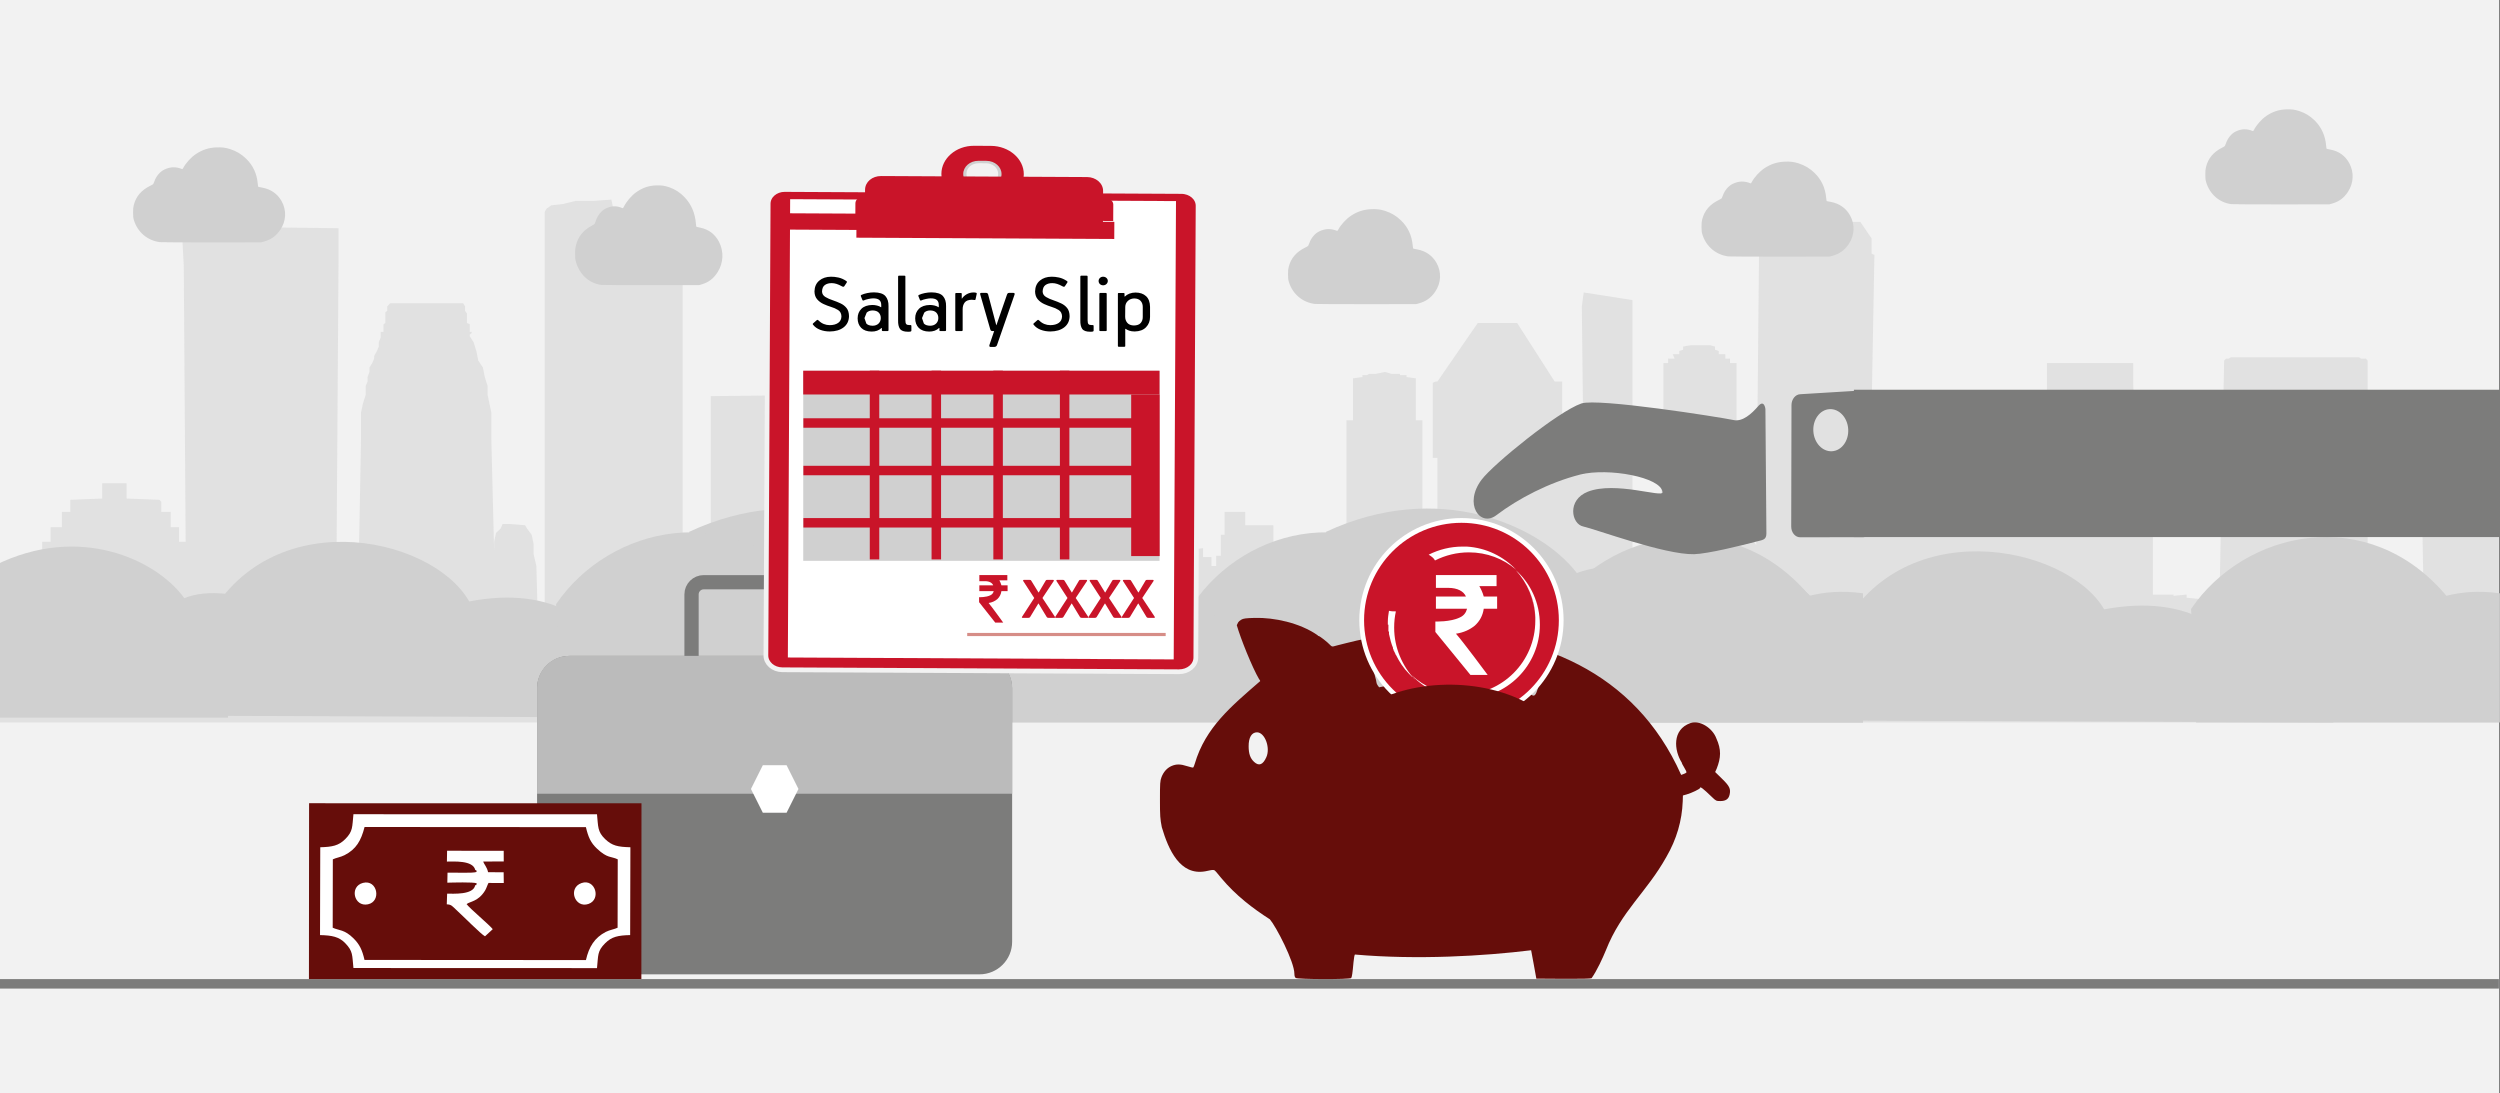 <svg width="526" height="230" xmlns="http://www.w3.org/2000/svg" xmlns:xlink="http://www.w3.org/1999/xlink" overflow="hidden"><rect width="100%" height="100%" fill="#808080" stroke="none"/><defs><clipPath id="clip0"><path d="M0 0 526 0 526 230 0 230Z" fill-rule="evenodd" clip-rule="evenodd"/></clipPath><clipPath id="clip1"><path d="M358 33 390 33 390 54 358 54Z" fill-rule="evenodd" clip-rule="evenodd"/></clipPath><clipPath id="clip2"><path d="M358 33 390 33 390 54 358 54Z" fill-rule="evenodd" clip-rule="evenodd"/></clipPath><clipPath id="clip3"><path d="M358 33 390 33 390 54 358 54Z" fill-rule="evenodd" clip-rule="evenodd"/></clipPath><clipPath id="clip4"><path d="M121 38 152 38 152 60 121 60Z" fill-rule="evenodd" clip-rule="evenodd"/></clipPath><clipPath id="clip5"><path d="M121 38 152 38 152 60 121 60Z" fill-rule="evenodd" clip-rule="evenodd"/></clipPath><clipPath id="clip6"><path d="M121 38 152 38 152 60 121 60Z" fill-rule="evenodd" clip-rule="evenodd"/></clipPath><clipPath id="clip7"><path d="M28 31 60 31 60 51 28 51Z" fill-rule="evenodd" clip-rule="evenodd"/></clipPath><clipPath id="clip8"><path d="M28 31 60 31 60 51 28 51Z" fill-rule="evenodd" clip-rule="evenodd"/></clipPath><clipPath id="clip9"><path d="M28 31 60 31 60 51 28 51Z" fill-rule="evenodd" clip-rule="evenodd"/></clipPath><clipPath id="clip10"><path d="M464 23 495 23 495 44 464 44Z" fill-rule="evenodd" clip-rule="evenodd"/></clipPath><clipPath id="clip11"><path d="M464 23 495 23 495 44 464 44Z" fill-rule="evenodd" clip-rule="evenodd"/></clipPath><clipPath id="clip12"><path d="M464 23 495 23 495 44 464 44Z" fill-rule="evenodd" clip-rule="evenodd"/></clipPath><clipPath id="clip13"><path d="M271 43 303 43 303 64 271 64Z" fill-rule="evenodd" clip-rule="evenodd"/></clipPath><clipPath id="clip14"><path d="M271 43 303 43 303 64 271 64Z" fill-rule="evenodd" clip-rule="evenodd"/></clipPath><clipPath id="clip15"><path d="M271 43 303 43 303 64 271 64Z" fill-rule="evenodd" clip-rule="evenodd"/></clipPath></defs><g clip-path="url(#clip0)"><rect x="0" y="0" width="525.239" height="230" fill="#FFFFFF" transform="scale(1.001 1)"/><rect x="0" y="0" width="525.239" height="230" fill="#F2F2F2" transform="scale(1.001 1)"/><path d="M525.239 108.662 525.239 53.127 522.874 52.725 511.246 52.725 509.472 53.127 509.472 53.127 509.472 54.063 508.88 54.063 508.88 54.331 509.472 85.912 503.756 85.912 500.997 85.912 500.997 98.625 497.647 98.625 497.647 34.124 497.647 33.856 497.252 33.455 496.267 33.455 495.873 33.187 494.493 33.187 493.508 33.187 471.237 33.187 469.857 33.187 468.872 33.187 468.478 33.455 467.886 33.455 467.492 33.856 466.507 84.44 459.609 83.771 459.609 83.102 456.849 83.37 456.849 83.102 456.258 83.102 455.864 83.102 454.878 83.102 453.893 83.102 453.499 83.102 452.513 83.102 452.513 60.62 452.119 60.62 452.119 57.81 451.725 57.81 448.769 57.81 448.375 38.273 448.375 35.061 448.375 34.392 447.98 34.392 430.637 34.392 430.242 34.392 430.242 35.061 430.242 38.273 430.242 57.543 429.848 57.543 426.498 57.543 422.753 57.543 421.768 57.543 421.768 44.294 419.008 43.893 393.387 44.294 393.978 11.642 393.387 11.375 393.387 10.706 393.387 9.501 393.387 8.163 391.022 4.684 390.234 4.684 372.102 4.684 370.722 5.353 370.131 6.022 370.131 7.226 370.131 8.564 370.131 9.501 369.737 9.501 369.737 10.438 369.145 72.664 365.598 67.579 365.598 56.204 365.006 49.647 365.006 34.392 363.627 34.392 363.627 34.392 363.627 33.455 362.641 33.455 362.641 33.455 362.641 32.518 361.853 32.518 361.262 32.518 361.262 31.849 360.473 31.581 360.473 31.581 360.473 30.912 359.488 30.645 355.349 30.645 353.772 30.912 353.772 31.581 353.772 31.581 352.984 31.849 352.984 32.518 352.984 32.518 351.604 32.518 351.999 33.455 351.604 33.455 350.619 33.455 350.619 34.392 350.619 34.392 349.634 34.392 349.634 49.647 349.239 56.204 349.239 71.995 347.86 74.939 347.269 74.939 347.269 75.207 345.889 75.207 345.889 75.207 344.115 75.207 344.115 75.207 343.13 75.207 343.13 35.061 343.13 21.143 332.881 19.538 332.487 22.482 332.881 57.81 327.363 57.81 327.363 56.606 327.363 56.606 327.363 54.063 327.363 54.063 327.757 54.063 327.757 54.063 328.348 54.063 328.348 54.063 328.348 54.063 328.348 38.54 328.348 38.273 328.348 38.273 328.348 38.273 327.757 38.273 327.757 38.273 327.363 38.273 327.363 38.273 326.771 38.273 326.771 38.273 326.771 38.273 318.888 25.961 310.61 25.961 302.135 38.273 302.135 38.273 302.135 38.273 302.135 38.273 302.135 38.273 301.741 38.273 301.741 38.273 301.15 38.54 301.15 38.54 301.15 38.54 301.15 54.063 301.15 54.063 301.15 54.063 301.15 54.331 301.741 54.331 302.135 54.331 302.135 54.331 302.135 56.873 302.135 56.873 302.135 56.873 302.135 85.377 300.362 85.377 300.362 98.625 298.982 98.625 298.982 94.477 297.997 94.477 297.997 72.932 298.982 72.932 298.982 46.435 297.602 46.435 297.602 37.603 295.632 37.336 295.632 37.336 295.632 36.934 295.237 36.934 295.237 36.934 294.646 36.934 294.646 36.934 294.252 36.934 294.252 36.667 293.858 36.667 293.267 36.667 292.872 36.667 292.478 36.667 291.099 36.265 289.128 36.667 289.128 36.667 288.734 36.667 288.142 36.667 287.748 36.667 287.748 36.667 287.354 36.934 286.763 36.934 286.763 36.934 286.368 36.934 286.368 36.934 286.368 37.336 286.368 37.336 284.398 37.603 284.398 46.435 283.018 46.435 283.018 72.932 284.003 72.932 284.003 94.477 280.85 94.477 280.85 76.813 273.361 76.813 272.375 76.813 272.375 77.749 272.375 77.749 270.01 77.749 268.631 77.749 268.631 73.601 267.645 73.601 267.645 68.516 266.266 68.516 266.266 68.516 266.266 68.516 266.266 68.516 265.871 68.516 265.871 68.516 265.477 68.516 265.477 68.516 264.886 68.516 264.886 68.516 264.492 68.516 264.492 68.516 263.9 68.516 262.521 68.516 261.732 68.516 261.732 65.706 259.762 65.706 257.397 65.706 257.397 70.523 257.397 70.523 256.608 70.523 256.608 74.939 255.623 74.939 255.623 77.08 255.229 77.08 255.229 77.08 254.637 77.08 254.637 77.08 254.637 75.207 252.864 75.207 252.864 73.601 252.864 73.333 250.893 73.601 250.893 65.037 243.6 65.438 243.6 75.207 242.615 75.207 242.615 98.625 242.615 98.625 242.615 88.187 238.87 88.187 238.87 75.474 237.491 68.917 236.899 46.168 236.111 44.294 236.111 23.419 235.52 22.08 234.731 21.813 234.731 21.143 234.731 20.876 234.14 20.876 234.14 19.939 234.14 19.939 233.352 19.538 233.352 18.333 233.352 17.932 232.761 17.932 224.877 17.932 224.483 17.932 224.483 18.333 224.483 19.538 223.497 19.939 223.497 19.939 223.497 20.876 223.103 20.876 223.103 21.143 223.103 21.813 222.118 22.08 221.132 23.419 221.132 44.294 220.147 46.168 220.147 65.706 220.147 65.438 220.147 65.438 220.147 65.037 220.147 65.037 217.979 65.037 217.388 65.037 217.388 65.438 217.388 65.438 216.994 65.438 216.994 65.706 216.994 66.107 216.994 66.107 216.994 66.107 216.994 66.375 216.402 66.375 216.402 66.375 216.402 67.044 216.008 67.044 216.008 67.044 216.008 77.749 215.614 78.954 215.614 48.309 215.614 46.435 215.614 42.019 215.614 42.019 215.614 40.414 215.614 37.336 208.519 37.336 208.519 36.934 207.73 36.934 207.73 37.336 201.621 37.336 201.227 36.667 200.241 36.667 200.241 37.336 193.737 37.336 193.737 40.414 193.737 42.019 193.146 42.019 193.146 46.435 193.146 48.309 193.737 70.122 185.262 70.122 184.868 70.122 184.868 71.728 184.868 71.728 179.744 72.397 179.744 76.813 176.394 76.411 174.028 76.411 174.028 66.642 174.028 66.642 174.028 45.231 171.861 42.956 171.861 42.956 171.861 41.35 171.861 41.083 149.393 41.35 149.393 81.898 146.633 81.898 146.633 82.433 143.48 80.961 143.48 12.311 142.494 12.044 141.115 11.375 138.356 11.107 135.005 10.706 131.26 10.706 129.487 10.706 129.487 4.684 128.501 0 124.757 0.268 121.012 0.268 118.253 0.937 115.888 1.204 114.902 1.873 114.508 2.543 114.508 12.579 114.508 91.265 114.114 91.265 113.128 91.265 112.734 77.08 112.143 74.538 112.143 72.397 111.749 70.523 110.763 69.185 110.369 68.516 107.019 68.248 105.639 68.248 105.245 69.185 104.259 70.122 103.865 71.995 103.865 74.27 103.274 50.584 103.274 48.71 103.274 48.71 103.274 48.309 103.274 46.703 103.274 44.83 102.88 42.956 102.486 41.083 102.486 39.209 101.894 37.336 101.5 35.328 100.515 33.856 100.121 31.849 99.529 29.976 98.741 28.771 98.741 28.37 99.135 28.102 99.135 27.834 99.135 27.834 99.135 27.834 98.741 27.834 98.741 27.433 98.741 26.898 98.741 26.229 98.15 25.961 98.15 25.292 98.15 24.89 98.15 24.355 98.15 23.954 97.755 23.419 97.755 23.017 97.755 22.482 97.361 21.813 81.989 21.813 81.397 22.482 81.397 22.749 81.397 23.419 81.003 23.686 81.003 24.355 81.003 24.89 81.003 25.292 81.003 25.961 80.609 26.229 80.609 26.898 80.609 27.165 80.609 27.834 80.018 27.834 80.018 29.039 79.623 29.976 79.623 30.912 79.229 31.849 78.638 32.92 78.638 33.455 78.244 34.392 77.653 35.328 77.653 36.265 77.258 37.336 77.258 38.273 76.864 39.209 76.864 41.083 76.273 42.956 75.879 44.83 75.879 46.703 75.879 48.71 75.879 48.978 75.879 50.584 75.485 72.397 70.754 72.397 71.149 13.248 71.149 6.022 38.235 5.62 38.235 6.557 38.629 13.917 39.023 71.995 37.644 71.995 37.644 68.917 37.644 68.917 37.644 68.917 37.644 68.917 37.644 68.917 35.87 68.917 35.87 66.107 35.87 66.107 35.87 65.706 35.87 65.706 35.87 65.706 35.279 65.706 33.899 65.706 33.899 63.564 33.899 63.564 33.505 63.163 33.505 63.163 33.505 63.163 33.505 63.163 26.607 62.895 26.607 62.628 26.607 62.628 26.607 62.628 26.607 62.628 26.607 62.226 26.607 62.226 26.607 61.959 26.607 61.557 26.607 61.289 26.607 61.289 26.607 61.022 26.607 60.62 26.607 60.62 26.607 60.62 26.607 60.62 26.607 59.684 21.483 59.684 21.483 62.895 14.782 63.163 14.782 63.163 14.782 63.163 14.782 65.706 13.008 65.706 13.008 65.706 13.008 65.706 13.008 65.706 13.008 68.917 11.234 68.917 10.643 68.917 10.643 68.917 10.643 68.917 10.643 68.917 10.643 71.995 9.263 71.995 9.263 71.995 9.263 71.995 8.869 71.995 8.869 71.995 8.869 71.995 8.869 71.995 8.869 71.995 8.869 75.474 6.898 75.474 7.489 93.808 5.124 94.209 5.124 98.625 0 98.625 0 110 525.239 110 525.239 108.662Z" fill="#D0D0D0" fill-rule="evenodd" fill-opacity="0.502" transform="matrix(1.001 0 -0 1 0 42)"/><path d="M0 3.807C17.678-4.727 33.871 2.662 39.742 10.552 42.024 9.654 44.94 9.258 48.929 9.708L48.929 35 0.214 35Z" fill="#D0D0D0" fill-rule="evenodd" transform="matrix(1.001 0 -0 1 343 117)"/><path d="M0 35.497C1.339 32.354 4.229 30.265 9.508 29.799 12.319 23.223 17.74 18.256 30.637 17.902 43.21-8.465 78.611-1.561 86.63 12.205 104.504 8.849 114.763 16.733 117.267 26.449 127.661 25.124 133.426 28.387 134.805 36Z" fill="#D0D0D0" fill-rule="evenodd" transform="matrix(1.001 0 -0 1 356 116)"/><path d="M0 15.117C11.259-1.462 37.239-7.2 53.664 12.348 56.727 11.618 60.158 11.186 64.906 11.829L64.906 39 30.332 39 1.061 39Z" fill="#D0D0D0" fill-rule="evenodd" transform="matrix(1.001 0 -0 1 461 113)"/><path d="M0 4.894C23.451-6.078 44.931 3.423 52.718 13.566 55.746 12.412 59.615 11.903 64.906 12.482L64.906 45 0.284 45Z" fill="#D0D0D0" fill-rule="evenodd" transform="matrix(1.001 0 -0 1 279 107)"/><path d="M0 3.915C17.678-4.862 33.871 2.738 39.742 10.853 42.024 9.93 44.94 9.522 48.929 9.986L48.929 36 0.214 36Z" fill="#D0D0D0" fill-rule="evenodd" transform="matrix(1.001 0 -0 1 133 115)"/><path d="M0 36.483C1.339 33.253 4.229 31.105 9.508 30.627 12.319 23.868 17.74 18.763 30.637 18.399 43.21-8.7 78.611-1.605 86.63 12.544 104.504 9.095 114.763 17.198 117.267 27.183 127.661 25.822 133.426 29.175 134.805 37Z" fill="#D0D0D0" fill-rule="evenodd" transform="matrix(1.001 0 -0 1 146 114)"/><path d="M0 15.117C11.086-1.462 36.666-7.2 52.839 12.348 55.855 11.618 59.233 11.186 63.907 11.829L63.907 39 29.865 39 1.044 39Z" fill="#D0D0D0" fill-rule="evenodd" transform="matrix(1.001 0 -0 1 251 112)"/><path d="M0 3.807C17.678-4.727 33.871 2.662 39.742 10.552 42.024 9.654 44.94 9.258 48.929 9.708L48.929 35 0.214 35Z" fill="#D0D0D0" fill-rule="evenodd" transform="matrix(1.001 0 -0 1 209 117)"/><path d="M0 35.497C1.349 32.354 4.261 30.265 9.579 29.799 12.41 23.223 17.872 18.256 30.864 17.902 43.53-8.465 79.194-1.561 87.272 12.205 105.278 8.849 115.613 16.733 118.136 26.449 128.606 25.124 134.415 28.387 135.803 36Z" fill="#D0D0D0" fill-rule="evenodd" transform="matrix(1.001 0 -0 1 222 116)"/><path d="M0 15.117C11.259-1.462 37.239-7.2 53.664 12.348 56.727 11.618 60.158 11.186 64.906 11.829L64.906 39 30.332 39 1.061 39Z" fill="#D0D0D0" fill-rule="evenodd" transform="matrix(1.001 0 -0 1 327 113)"/><path d="M0 4.894C23.451-6.078 44.931 3.423 52.718 13.566 55.746 12.412 59.615 11.903 64.906 12.482L64.906 45 0.284 45Z" fill="#D0D0D0" fill-rule="evenodd" transform="matrix(1.001 0 -0 1 145 107)"/><path d="M0 3.915C17.678-4.862 33.871 2.738 39.742 10.853 42.024 9.93 44.94 9.522 48.929 9.986L48.929 36 0.214 36Z" fill="#D0D0D0" fill-rule="evenodd" transform="matrix(1.001 0 -0 1 -1 115)"/><path d="M0 36.483C1.339 33.253 4.229 31.105 9.508 30.627 12.319 23.868 17.74 18.763 30.637 18.399 43.21-8.7 78.611-1.605 86.63 12.544 104.504 9.095 114.763 17.198 117.267 27.183 127.661 25.822 133.426 29.175 134.805 37Z" fill="#D0D0D0" fill-rule="evenodd" transform="matrix(1.001 0 -0 1 12 114)"/><path d="M0 15.117C11.259-1.462 37.239-7.2 53.664 12.348 56.727 11.618 60.158 11.186 64.906 11.829L64.906 39 30.332 39 1.061 39Z" fill="#D0D0D0" fill-rule="evenodd" transform="matrix(1.001 0 -0 1 117 112)"/><path d="M0 0 525.239 0" stroke="#7C7C7B" stroke-width="1.997" stroke-miterlimit="8" fill="none" fill-rule="evenodd" transform="matrix(1.001 0 -0 1 0 207)"/><rect x="-135.803" y="-31" width="135.803" height="31" fill="#7C7C7B" transform="matrix(1.001 8.75495e-08 8.74228e-08 -1 526 82)"/><path d="M57.788 10.71C52.948 13.942 46.292 16.93 39.654 18.19 33.748 19.311 22.637 16.608 22.637 13.416 22.637 12.206 32.382 16.396 38.276 14.493 42.796 13.034 42.155 7.918 39.696 7.244 37.252 6.572 22.932 0.225 16.815 0.006 13.934-0.097 6.82 1.218 3.378 1.897 2.199 2.129 1.46 2.103 1.386 3.469 1.043 9.815 0.368 22.791 0 29.57-0.008 29.713 0.157 31.639 1.47 30.284 2.908 28.8 4.925 27.156 6.79 27.668 9.716 28.471 35.032 34.083 38.524 33.101 43.52 31.696 57.661 21.556 60.372 18.404 64.575 13.518 61.308 8.359 57.788 10.71Z" fill="#7C7C7B" fill-rule="evenodd" transform="matrix(-1 0.061 -0.061 -0.998 373.248 115.581)"/><path d="M15.586 0.794 2.324 0.003C1.3-0.058 0.255 0.875 0 2.077 0.069 11.118 0.138 20.16 0.207 29.202-0.048 30.404 0.059 30.793 1.083 30.84L13.687 30.839C14.711 30.887 15.613 29.914 15.692 28.677L17.306 3.153C17.384 1.917 16.61 0.855 15.586 0.794ZM7.779 27.329C5.754 27.329 4.112 25.343 4.112 22.892 4.112 20.442 5.754 18.455 7.779 18.455 9.804 18.455 11.446 20.442 11.446 22.892 11.446 25.343 9.804 27.329 7.779 27.329Z" fill="#7C7C7B" fill-rule="evenodd" transform="matrix(-1 0.061 -0.061 -0.998 394.371 112.885)"/><path d="M0 2.557C-5.5619e-16 1.145 1.145 0 2.557 0L32.392 0C33.804 -5.5619e-16 34.949 1.145 34.949 2.557L34.949 22.443C34.949 23.855 33.804 25 32.392 25L2.557 25C1.145 25 0 23.855 0 22.443Z" stroke="#7C7C7B" stroke-width="2.996" stroke-miterlimit="8" fill="none" fill-rule="evenodd" transform="matrix(1.001 0 -0 1 145.5 122.5)"/><path d="M0 6.853C-7.94557e-16 3.068 3.068 -7.94557e-16 6.853 -7.94557e-16L93.002 0C96.787 -7.94557e-16 99.855 3.068 99.855 6.853L99.855 60.147C99.855 63.932 96.787 67 93.002 67L6.853 67C3.068 67 0 63.932 7.94557e-16 60.147Z" fill="#7C7C7B" fill-rule="evenodd" transform="matrix(1.001 0 -0 1 113 138)"/><path d="M6.701 0 93.154 0C96.855 -7.94557e-16 99.855 3 99.855 6.701L99.855 29 0 29 0 6.701C-7.94557e-16 3 3 -7.94557e-16 6.701 -7.94557e-16Z" fill="#BBBBBB" fill-rule="evenodd" transform="matrix(1.001 0 -0 1 113 138)"/><path d="M0 5 2.496 0 7.489 0 9.986 5 7.489 10 2.496 10Z" fill="#FFFFFF" fill-rule="evenodd" transform="matrix(1.001 0 -0 1 158 161)"/><path d="M86.817 101.05C3.462 101.05 3.462 101.05 3.462 101.05 1.558 101.05 0 99.703 0 98.056 0 2.994 0 2.994 0 2.994 0 1.347 1.558 0 3.462 0 86.817 0 86.817 0 86.817 0 88.808 0 90.366 1.347 90.366 2.994 90.366 98.056 90.366 98.056 90.366 98.056 90.366 99.703 88.808 101.05 86.817 101.05" stroke="#F2F2F2" stroke-width="0.999" stroke-linejoin="round" stroke-miterlimit="10" fill="#C91429" fill-rule="evenodd" transform="matrix(1.001 0.005 -0.005 1 161.637 39.852)"/><rect x="0" y="0" width="73.728" height="88.497" fill="#F3EEDD" transform="matrix(1.001 0.005 -0.005 1 169.918 46.305)"/><rect x="0" y="0" width="81.101" height="96.431" fill="#FFFFFF" transform="matrix(1.001 0.005 -0.005 1 166.247 41.905)"/><path d="M7.973 7.263C6.5 7.263 6.5 7.263 6.5 7.263 5.027 7.263 3.9 6.214 3.9 4.942 3.9 3.669 5.027 2.695 6.5 2.695 7.973 2.695 7.973 2.695 7.973 2.695 9.446 2.695 10.573 3.669 10.573 4.942 10.573 6.214 9.446 7.263 7.973 7.263M8.753 0C5.72 0 5.72 0 5.72 0 2.6 0 0 2.246 0 4.942 0 7.712 2.6 9.883 5.72 9.883 8.753 9.883 8.753 9.883 8.753 9.883 11.873 9.883 14.473 7.712 14.473 4.942 14.473 2.246 11.873 0 8.753 0" fill="#D0D0D0" fill-rule="evenodd" transform="matrix(1.001 0.005 -0.005 1 199.457 31.613)"/><path d="M10.392 0C6.841 0 6.841 0 6.841 0 3.031 0 0 2.701 0 5.927 0 9.228 3.031 11.929 6.841 11.929 10.392 11.929 10.392 11.929 10.392 11.929 14.202 11.929 17.32 9.228 17.32 5.927 17.32 2.701 14.202 0 10.392 0M9.439 8.703C7.794 8.703 7.794 8.703 7.794 8.703 5.975 8.703 4.59 7.502 4.59 5.927 4.59 4.426 5.975 3.151 7.794 3.151 9.439 3.151 9.439 3.151 9.439 3.151 11.258 3.151 12.643 4.426 12.643 5.927 12.643 7.502 11.258 8.703 9.439 8.703" fill="#C91429" fill-rule="evenodd" transform="matrix(1.001 0.005 -0.005 1 198.098 30.64)"/><rect x="0" y="0" width="54.204" height="3.606" fill="#C91429" transform="matrix(1.001 0.005 -0.005 1 180.2 46.403)"/><path d="M54.204 4.716C0 4.716 0 4.716 0 4.716 0 1.273 0 1.273 0 1.273 0 0.524 0.606 0 1.472 0 52.732 0 52.732 0 52.732 0 53.511 0 54.204 0.524 54.204 1.273L54.204 4.716Z" fill="#C91429" fill-rule="evenodd" transform="matrix(1.001 0.005 -0.005 1 179.984 41.514)"/><path d="M50.034 11.201C0 11.201 0 11.201 0 11.201 0 2.912 0 2.912 0 2.912 0 1.269 1.472 0 3.376 0 46.658 0 46.658 0 46.658 0 48.476 0 50.034 1.269 50.034 2.912L50.034 11.201Z" fill="#C91429" fill-rule="evenodd" transform="matrix(1.001 0.005 -0.005 1 182.023 37.02)"/><rect x="0" y="0" width="55.037" height="3.433" fill="#C91429" transform="matrix(1.001 0.005 -0.005 1 163.432 44.862)"/><rect x="0" y="0" width="74.891" height="40" fill="#D0D0D0" transform="matrix(1.001 0 -0 1 169 78)"/><rect x="0" y="0" width="74.891" height="5" fill="#C91429" transform="matrix(1.001 0 -0 1 169 78)"/><rect x="0" y="0" width="34" height="5.991" fill="#C91429" transform="matrix(-4.37114e-08 -1 1.001 -4.37747e-08 238 117)"/><path d="M0 0-74.178-0" stroke="#C91429" stroke-width="1.997" stroke-miterlimit="8" fill="none" fill-rule="evenodd" transform="matrix(1.001 8.75495e-08 8.74228e-08 -1 243.286 89)"/><path d="M0 0-74.178-0" stroke="#C91429" stroke-width="1.997" stroke-miterlimit="8" fill="none" fill-rule="evenodd" transform="matrix(1.001 8.75495e-08 8.74228e-08 -1 243.286 99)"/><path d="M0 0-74.178-0" stroke="#C91429" stroke-width="1.997" stroke-miterlimit="8" fill="none" fill-rule="evenodd" transform="matrix(1.001 8.75495e-08 8.74228e-08 -1 243.286 110)"/><path d="M0 0 0 39.702" stroke="#C91429" stroke-width="1.997" stroke-miterlimit="8" fill="none" fill-rule="evenodd" transform="matrix(1.001 0 -0 1 224 78)"/><path d="M0 0 0 39.702" stroke="#C91429" stroke-width="1.997" stroke-miterlimit="8" fill="none" fill-rule="evenodd" transform="matrix(1.001 0 -0 1 210 78)"/><path d="M0 0 0 39.702" stroke="#C91429" stroke-width="1.997" stroke-miterlimit="8" fill="none" fill-rule="evenodd" transform="matrix(1.001 0 -0 1 197 78)"/><path d="M0 0 0 39.702" stroke="#C91429" stroke-width="1.997" stroke-miterlimit="8" fill="none" fill-rule="evenodd" transform="matrix(1.001 0 -0 1 184 78)"/><path d="M0 0 41.716 0" stroke="#D68D87" stroke-width="0.666" stroke-miterlimit="8" fill="none" fill-rule="evenodd" transform="matrix(1.001 0 -0 1 203.5 133.5)"/><path d="M21.433 0.001 22.534 0.001C22.651-0.003 22.738 0.005 22.794 0.026 22.851 0.047 22.909 0.106 22.97 0.202L24.47 2.649 24.526 2.649 25.969 0.202C26.022 0.106 26.078 0.047 26.137 0.026 26.197 0.005 26.287-0.003 26.406 0.001L27.507 0.001C27.602 0.003 27.663 0.031 27.689 0.083 27.716 0.136 27.706 0.2 27.659 0.275L25.305 3.818 27.905 7.744C27.954 7.81 27.97 7.869 27.953 7.92 27.935 7.97 27.875 7.997 27.772 8L26.614 8C26.53 8.003 26.452 7.992 26.382 7.965 26.311 7.939 26.244 7.877 26.178 7.78L24.488 4.986 24.432 4.986 22.742 7.78C22.677 7.877 22.609 7.939 22.538 7.965 22.468 7.992 22.39 8.003 22.306 8L21.167 8C21.064 7.997 21.004 7.97 20.986 7.92 20.969 7.869 20.985 7.81 21.034 7.744L23.577 3.818 21.281 0.275C21.234 0.2 21.223 0.136 21.25 0.083 21.276 0.031 21.337 0.003 21.433 0.001ZM14.439 0.001 15.54 0.001C15.658-0.003 15.745 0.005 15.801 0.026 15.857 0.047 15.916 0.106 15.977 0.202L17.476 2.649 17.533 2.649 18.976 0.202C19.029 0.106 19.085 0.047 19.144 0.026 19.204 0.005 19.294-0.003 19.413 0.001L20.513 0.001C20.609 0.003 20.67 0.031 20.696 0.083 20.723 0.136 20.712 0.2 20.665 0.275L18.312 3.818 20.912 7.744C20.961 7.81 20.977 7.869 20.959 7.92 20.942 7.97 20.882 7.997 20.779 8L19.621 8C19.537 8.003 19.459 7.992 19.389 7.965 19.318 7.939 19.25 7.877 19.185 7.78L17.495 4.986 17.438 4.986 15.749 7.78C15.684 7.877 15.615 7.939 15.545 7.965 15.475 7.992 15.397 8.003 15.312 8L14.174 8C14.071 7.997 14.011 7.97 13.993 7.92 13.976 7.869 13.992 7.81 14.041 7.744L16.584 3.818 14.287 0.275C14.241 0.2 14.23 0.136 14.257 0.083 14.283 0.031 14.344 0.003 14.439 0.001ZM7.446 0.001 8.547 0.001C8.665-0.003 8.752 0.005 8.808 0.026 8.864 0.047 8.923 0.106 8.984 0.202L10.483 2.649 10.54 2.649 11.983 0.202C12.035 0.106 12.091 0.047 12.151 0.026 12.211 0.005 12.3-0.003 12.419 0.001L13.52 0.001C13.616 0.003 13.677 0.031 13.703 0.083 13.729 0.136 13.719 0.2 13.672 0.275L11.318 3.818 13.919 7.744C13.968 7.81 13.984 7.869 13.966 7.92 13.949 7.97 13.889 7.997 13.786 8L12.628 8C12.544 8.003 12.466 7.992 12.396 7.965 12.325 7.939 12.257 7.877 12.192 7.78L10.502 4.986 10.445 4.986 8.756 7.78C8.69 7.877 8.622 7.939 8.552 7.965 8.481 7.992 8.404 8.003 8.319 8L7.181 8C7.078 7.997 7.018 7.97 7 7.92 6.983 7.869 6.999 7.81 7.048 7.744L9.591 3.818 7.294 0.275C7.247 0.2 7.237 0.136 7.263 0.083 7.29 0.031 7.351 0.003 7.446 0.001ZM0.453 0.001 1.554 0.001C1.672-0.003 1.759 0.005 1.815 0.026 1.871 0.047 1.93 0.106 1.99 0.202L3.49 2.649 3.547 2.649 4.99 0.202C5.042 0.106 5.098 0.047 5.158 0.026 5.218 0.005 5.307-0.003 5.426 0.001L6.527 0.001C6.622 0.003 6.683 0.031 6.71 0.083 6.736 0.136 6.726 0.2 6.679 0.275L4.325 3.818 6.926 7.744C6.975 7.81 6.991 7.869 6.973 7.92 6.956 7.97 6.896 7.997 6.793 8L5.635 8C5.55 8.003 5.473 7.992 5.402 7.965 5.332 7.939 5.264 7.877 5.198 7.78L3.509 4.986 3.452 4.986 1.763 7.78C1.697 7.877 1.629 7.939 1.559 7.965 1.488 7.992 1.411 8.003 1.326 8L0.187 8C0.084 7.997 0.024 7.97 0.007 7.92-0.01 7.869 0.005 7.81 0.054 7.744L2.598 3.818 0.301 0.275C0.254 0.2 0.244 0.136 0.27 0.083 0.297 0.031 0.358 0.003 0.453 0.001Z" fill="#C91429" fill-rule="evenodd" transform="matrix(1.001 0 -0 1 215 122)"/><path d="M5.991 2.151C4.696 2.151 4.696 2.151 4.696 2.151 4.588 1.744 4.426 1.395 4.264 1.105 5.937 1.105 5.937 1.105 5.937 1.105 5.937 0 5.937 0 5.937 0 0.054 0 0.054 0 0.054 0 0.054 1.279 0.054 1.279 0.054 1.279 1.241 1.279 1.241 1.279 1.241 1.279 2.159 1.279 2.753 1.628 2.969 2.151 0.054 2.151 0.054 2.151 0.054 2.151 0.054 3.372 0.054 3.372 0.054 3.372 3.077 3.372 3.077 3.372 3.077 3.372 2.969 3.779 2.753 4.07 2.375 4.244 1.457 4.709 0 4.651 0 4.651 0 5.698 0 5.698 0 5.698 3.4 10 3.4 10 3.4 10 5.074 10 5.074 10 5.074 10 5.074 10 2.699 6.686 1.997 5.872 2.753 5.756 3.346 5.465 3.832 5.058 4.318 4.593 4.588 4.07 4.696 3.372 5.991 3.372 5.991 3.372 5.991 3.372 5.991 2.151 5.991 2.151 5.991 2.151" fill="#C91429" fill-rule="evenodd" transform="matrix(1.001 0 -0 1 206 121)"/><path d="M-29.104-75.813C-28.001-74.272-26.792-71.638-26.1-69.953-22.83-61.632-17.516-57.736-13.371-50.274-11.242-46.61-10.088-42.662-9.941-38.559L-9.906-37.37-9.107-37.145C-8.104-36.862-6.314-36.001-6.314-35.801-6.314-35.397-5.713-35.851-3.799-37.699-2.953-38.516-2.897-38.543-2.01-38.543-0.913-38.543-0.297-38.116-0.095-37.214 0.181-35.98-0.085-35.413-1.669-33.862L-3.128-32.434-2.805-31.721C-1.913-29.439-1.796-27.723-2.889-25.333-3.671-23.205-6.349-21.443-8.331-22.14-12.224-23.51-11.758-27.901-10.145-30.455-10.145-30.581-9.901-31.068-9.603-31.537-9.305-32.006-9.107-32.455-9.164-32.534-9.221-32.613-9.494-32.758-9.77-32.858L-10.274-33.039C-20.068-10.983-40.647-3.324-61.633-3.143-68.384-2.893-74.86-3.816-80.632-5.301-81.334-5.482-82.161-5.691-82.468-5.763-82.775-5.836-83.176-5.943-83.358-6-83.596-6.075-83.799-5.985-84.077-5.683-84.598-5.114-86.235-3.832-86.439-3.832-86.529-3.832-86.66-3.738-86.731-3.623-90.48-1.028-95.828 0.094-99.88-0.006-101.821-0.06-102.292-0.122-102.736-0.384-103.029-0.557-103.319-0.807-103.381-0.939-103.442-1.071-103.575-1.342-103.677-1.539-102.887-4.324-100.415-10.474-98.992-12.888-98.86-13.021-98.752-13.207-98.752-13.301-104.784-18.545-110.261-23.044-112.501-30.668-112.614-31.066-112.765-31.433-112.837-31.483-112.908-31.533-113.478-31.407-114.103-31.202-115.505-30.742-116.378-30.731-117.378-31.161-118.33-31.57-119.084-32.409-119.506-33.527-119.794-34.292-119.826-34.761-119.826-38.23-119.826-41.679-119.785-42.29-119.435-44.049-118.038-48.782-115.616-54.248-110.327-53.331-108.379-52.92-108.5-52.911-107.955-53.513-107.679-53.818-107.239-54.353-106.976-54.702-103.868-58.426-100.317-61.116-96.725-63.425-95.445-64.893-91.585-72.311-91.568-74.883-91.568-75.329-91.475-75.619-91.288-75.762-90.893-76.064-79.872-76.086-79.634-75.785-79.467-75.575-79.348-74.763-79.137-72.406-79.067-71.63-78.939-70.923-78.85-70.834-65.74-71.985-51.724-71.154-41.809-69.935-41.462-71.977-41.052-73.811-40.713-75.907L-35.048-75.944C-31.397-75.967-29.284-75.921-29.104-75.815ZM-100.037-30.304C-100.842-29.559-101.178-28.606-101.186-27.036-101.197-25.164-100.552-24.08-99.429-24.08-97.793-24.08-96.575-27.291-97.454-29.29-98.168-30.916-99.016-31.249-100.037-30.304ZM-41.827-16.12C-48.539-13.841-56.59-12.457-63.789-13.16-67.19-13.433-70.521-13.85-73.756-14.609L-74.037-14.241C-74.192-14.039-74.32-13.735-74.322-13.566-74.322-13.397-74.447-12.872-74.595-12.399-74.762-11.866-74.808-11.483-74.715-11.393-74.401-11.086-70.033-10.318-67.301-10.088-66.291-10.003-65.075-9.862-64.598-9.774-63.47-9.567-56.759-9.567-55.636-9.774-55.159-9.863-53.978-10.008-53.012-10.098-48.436-10.306-44.439-11.73-40.519-12.985-39.358-13.514-40.067-13.871-40.326-14.676-40.872-16.396-41.133-16.646-41.827-16.117Z" fill="#660D0A" fill-rule="evenodd" transform="matrix(1.001 8.75495e-08 8.74228e-08 -1 364 130)"/><path d="M10.165 26C10.165 26 10.165 26 10.165 26 10.165 26 10.165 26 10.165 26 10.165 26 10.165 26 10.165 26 10.165 26 10.165 26 10.165 26M10.042 26C10.042 26 10.042 26 10.165 26 10.165 26 10.165 26 10.165 26 10.165 26 10.042 26 10.042 26M10.042 26C10.042 26 10.042 26 10.042 26 10.042 26 10.042 26 10.042 26 10.042 26 10.042 26 10.042 26M10.042 26C10.042 26 10.042 26 10.042 26 10.042 26 10.042 26 10.042 26 10.042 26 10.042 26 10.042 26M10.042 26C10.042 26 10.042 26 10.042 26 10.042 26 10.042 26 10.042 26 10.042 26 10.042 26 10.042 26M10.042 26C10.042 26 10.042 26 10.042 26 10.042 26 10.042 26 10.042 26 10.042 26 10.042 26 10.042 26M9.92 26C9.92 26 9.92 26 9.92 26 9.92 26 9.92 26 9.92 26 9.92 26 9.92 26 9.92 26M9.92 26C9.92 26 9.92 26 9.92 26 9.92 26 9.92 26 9.92 26 9.92 26 9.92 26 9.92 26M9.92 26C9.92 26 9.92 26 9.92 26 9.92 26 9.92 26 9.92 26 9.92 26 9.92 26 9.92 26M9.92 26C9.92 26 9.92 26 9.92 26 9.92 26 9.92 26 9.92 26 9.92 26 9.92 26 9.92 26M9.92 26C9.92 26 9.92 26 9.92 26 9.92 26 9.92 26 9.92 26 9.92 26 9.92 26 9.92 26M9.797 26C9.797 26 9.797 26 9.797 26 9.797 26 9.797 26 9.797 26 9.797 26 9.797 26 9.797 26M9.797 26C9.797 26 9.797 26 9.797 26 9.797 26 9.797 26 9.797 26 9.797 26 9.797 26 9.797 26M9.797 26C9.797 26 9.797 26 9.797 26 9.797 26 9.797 26 9.797 26 9.797 26 9.797 26 9.797 26M9.797 26C9.797 26 9.797 26 9.797 26 9.797 26 9.797 26 9.797 26 9.797 26 9.797 26 9.797 26M9.675 26C9.675 26 9.675 26 9.675 26 9.797 26 9.797 26 9.797 26 9.797 26 9.797 26 9.797 26 9.797 26 9.675 26 9.675 26M9.675 26C9.675 26 9.675 26 9.675 26 9.675 26 9.675 26 9.675 26 9.675 26 9.675 26 9.675 26 9.675 26 9.675 26 9.675 26M9.675 26C9.675 26 9.675 26 9.675 26 9.675 26 9.675 26 9.675 26 9.675 26 9.675 26 9.675 26 9.675 26 9.675 26 9.675 26M9.675 26C9.675 26 9.675 26 9.675 26 9.675 26 9.675 26 9.675 26 9.675 26 9.675 26 9.675 26 9.675 26 9.675 26 9.675 26M9.675 26C9.675 26 9.675 26 9.675 26 9.675 26 9.675 26 9.675 26 9.675 26 9.675 26 9.675 26 9.675 26 9.675 26 9.675 26M9.552 26C9.552 26 9.552 26 9.552 26 9.552 26 9.552 26 9.552 26 9.552 26 9.675 26 9.675 26 9.552 26 9.552 26 9.552 26M9.552 26C9.552 26 9.552 26 9.552 26 9.552 26 9.552 26 9.552 26 9.552 26 9.552 26 9.552 26 9.552 26 9.552 26 9.552 26M9.552 26C9.552 26 9.552 26 9.552 26 9.552 26 9.552 26 9.552 26 9.552 26 9.552 26 9.552 26 9.552 26 9.552 26 9.552 26M9.43 26C9.43 26 9.43 26 9.43 26 9.43 26 9.43 26 9.43 26 9.43 26 9.552 26 9.552 26 9.552 26 9.552 26 9.552 26 9.552 26 9.552 26 9.552 26 9.552 26 9.552 26 9.552 26 9.552 26 9.552 26 9.552 26 9.552 26 9.43 26 9.43 26M9.43 26C9.43 26 9.43 26 9.43 26 9.43 26 9.43 26 9.43 26M9.307 26C9.307 26 9.43 26 9.43 26 9.43 26 9.307 26 9.307 26M9.307 26C9.307 26 9.307 26 9.307 26 9.307 26 9.307 26 9.307 26M9.307 26C9.307 26 9.307 26 9.307 26 9.307 26 9.307 26 9.307 26M9.307 26C9.307 26 9.307 26 9.307 26 9.307 26 9.307 26 9.307 26M0 22.525C0 22.525 0 22.525 0 22.525 2.572 24.562 5.756 25.76 9.307 26 5.756 25.76 2.572 24.562 0 22.525M25.962 10.544C25.962 19.051 18.86 26 10.165 26 10.165 26 10.165 26 10.165 26 10.165 26 10.165 26 10.165 26 10.165 26 10.165 26 10.165 26 18.86 26 25.962 19.051 25.962 10.544 25.962 10.544 25.962 10.544 25.962 10.544 25.962 10.544 25.962 10.544 25.962 10.544M25.962 10.424C25.962 10.424 25.962 10.424 25.962 10.424 25.962 10.424 25.962 10.424 25.962 10.424 25.962 10.424 25.962 10.424 25.962 10.424M25.962 10.424C25.962 10.424 25.962 10.424 25.962 10.424 25.962 10.424 25.962 10.424 25.962 10.424 25.962 10.424 25.962 10.424 25.962 10.424M25.962 10.424C25.962 10.424 25.962 10.424 25.962 10.424 25.962 10.424 25.962 10.424 25.962 10.424 25.962 10.424 25.962 10.424 25.962 10.424M25.962 10.424C25.962 10.424 25.962 10.424 25.962 10.424 25.962 10.424 25.962 10.424 25.962 10.424 25.962 10.424 25.962 10.424 25.962 10.424M25.962 10.424C25.962 10.424 25.962 10.424 25.962 10.424 25.962 10.424 25.962 10.424 25.962 10.424 25.962 10.424 25.962 10.424 25.962 10.424M25.962 10.304C25.962 10.304 25.962 10.304 25.962 10.304 25.962 10.304 25.962 10.304 25.962 10.304 25.962 10.304 25.962 10.304 25.962 10.304M25.962 10.304C25.962 10.304 25.962 10.304 25.962 10.304 25.962 10.304 25.962 10.304 25.962 10.304 25.962 10.304 25.962 10.304 25.962 10.304M25.962 10.304C25.962 10.304 25.962 10.304 25.962 10.304 25.962 10.304 25.962 10.304 25.962 10.304 25.962 10.304 25.962 10.304 25.962 10.304M25.962 10.304C25.962 10.304 25.962 10.304 25.962 10.304 25.962 10.304 25.962 10.304 25.962 10.304 25.962 10.304 25.962 10.304 25.962 10.304M25.962 10.304C25.962 10.304 25.962 10.304 25.962 10.304 25.962 10.304 25.962 10.304 25.962 10.304 25.962 10.304 25.962 10.304 25.962 10.304M25.962 10.184C25.962 10.184 25.962 10.184 25.962 10.184 25.962 10.184 25.962 10.184 25.962 10.184 25.962 10.184 25.962 10.184 25.962 10.184M25.962 10.184C25.962 10.184 25.962 10.184 25.962 10.184 25.962 10.184 25.962 10.184 25.962 10.184 25.962 10.184 25.962 10.184 25.962 10.184M25.962 10.184C25.962 10.184 25.962 10.184 25.962 10.184 25.962 10.184 25.962 10.184 25.962 10.184 25.962 10.184 25.962 10.184 25.962 10.184M25.962 10.184C25.962 10.184 25.962 10.184 25.962 10.184 25.962 10.184 25.962 10.184 25.962 10.184 25.962 10.184 25.962 10.184 25.962 10.184M25.962 10.184C25.962 10.184 25.962 10.184 25.962 10.184 25.962 10.184 25.962 10.184 25.962 10.184 25.962 10.184 25.962 10.184 25.962 10.184M25.962 10.065C25.962 10.065 25.962 10.065 25.962 10.065 25.962 10.065 25.962 10.065 25.962 10.065 25.962 10.065 25.962 10.065 25.962 10.065 25.962 10.065 25.962 10.065 25.962 10.065M25.962 10.065C25.962 10.065 25.962 10.065 25.962 10.065 25.962 10.065 25.962 10.065 25.962 10.065 25.962 10.065 25.962 10.065 25.962 10.065 25.962 10.065 25.962 10.065 25.962 10.065M25.962 10.065C25.962 10.065 25.962 10.065 25.962 10.065 25.962 10.065 25.962 10.065 25.962 10.065 25.962 10.065 25.962 10.065 25.962 10.065 25.962 10.065 25.962 10.065 25.962 10.065M25.962 10.065C25.962 10.065 25.962 10.065 25.962 10.065 25.962 10.065 25.962 10.065 25.962 10.065 25.962 10.065 25.962 10.065 25.962 10.065 25.962 10.065 25.962 10.065 25.962 10.065M25.962 10.065C25.962 10.065 25.962 10.065 25.962 10.065 25.962 10.065 25.962 10.065 25.962 10.065 25.962 10.065 25.962 10.065 25.962 10.065 25.962 10.065 25.962 10.065 25.962 10.065M25.962 9.945C25.962 9.945 25.962 9.945 25.962 9.945 25.962 9.945 25.962 9.945 25.962 9.945 25.962 9.945 25.962 9.945 25.962 9.945 25.962 9.945 25.962 9.945 25.962 9.945M25.962 9.945C25.962 9.945 25.962 9.945 25.962 9.945 25.962 9.945 25.962 9.945 25.962 9.945 25.962 9.945 25.962 9.945 25.962 9.945 25.962 9.945 25.962 9.945 25.962 9.945M25.962 9.945C25.962 9.945 25.962 9.945 25.962 9.945 25.962 9.945 25.962 9.945 25.962 9.945 25.962 9.945 25.962 9.945 25.962 9.945 25.962 9.945 25.962 9.945 25.962 9.945M25.962 9.945C25.962 9.945 25.962 9.945 25.962 9.945 25.962 9.945 25.962 9.945 25.962 9.945 25.962 9.945 25.962 9.945 25.962 9.945 25.962 9.945 25.962 9.945 25.962 9.945M25.962 9.945C25.962 9.945 25.962 9.945 25.962 9.945 25.962 9.945 25.962 9.945 25.962 9.945 25.962 9.945 25.962 9.945 25.962 9.945 25.962 9.945 25.962 9.945 25.962 9.945M21.799 0C24.248 2.636 25.84 6.111 25.962 9.945 25.962 9.825 25.962 9.825 25.962 9.825 25.962 9.825 25.962 9.825 25.962 9.825 25.962 9.825 25.962 9.825 25.962 9.825 25.962 9.825 25.962 9.825 25.962 9.825 25.962 9.825 25.962 9.825 25.962 9.825 25.962 9.825 25.962 9.825 25.962 9.825 25.84 5.991 24.248 2.636 21.799 0 21.799 0 21.799 0 21.799 0" fill="#FFF20A" fill-rule="evenodd" transform="matrix(1.001 0 -0 1 291 114)"/><path d="M13.98 4.517C10.957 4.517 10.957 4.517 10.957 4.517 10.705 3.663 10.327 2.93 9.95 2.32 13.854 2.32 13.854 2.32 13.854 2.32 13.854 0 13.854 0 13.854 0 0.126 0 0.126 0 0.126 0 0.126 2.686 0.126 2.686 0.126 2.686 2.897 2.686 2.897 2.686 2.897 2.686 5.038 2.686 6.423 3.419 6.927 4.517 0.126 4.517 0.126 4.517 0.126 4.517 0.126 7.081 0.126 7.081 0.126 7.081 7.179 7.081 7.179 7.081 7.179 7.081 6.927 7.936 6.423 8.546 5.542 8.913 3.4 9.889 0 9.767 0 9.767 0 11.965 0 11.965 0 11.965 7.934 21 7.934 21 7.934 21 11.839 21 11.839 21 11.839 21 11.839 21 6.297 14.041 4.66 12.331 6.423 12.087 7.809 11.477 8.942 10.622 10.075 9.645 10.705 8.546 10.957 7.081 13.98 7.081 13.98 7.081 13.98 7.081 13.98 4.517 13.98 4.517 13.98 4.517" fill="#EB6A0F" fill-rule="evenodd" transform="matrix(1.001 0 -0 1 295 115)"/><path d="M0 21.5C-5.46655e-15 9.626 9.612 0 21.469 0 33.326-5.47447e-15 42.938 9.626 42.938 21.5 42.938 33.374 33.326 43 21.469 43 9.612 43-8.19983e-15 33.374 0 21.5Z" fill="#FFFFFF" fill-rule="evenodd" transform="matrix(1.001 0 -0 1 286 109)"/><path d="M0 20.5C-5.21229e-15 9.178 9.165 0 20.47 0 31.776-5.21985e-15 40.941 9.178 40.941 20.5 40.941 31.822 31.776 41 20.47 41 9.165 41-7.81844e-15 31.822 0 20.5Z" fill="#C91429" fill-rule="evenodd" transform="matrix(1.001 0 -0 1 287 110)"/><path d="M0.242 13.513C0.121 14.243 0 14.974 0 15.826 0 15.826 0 15.826 0 15.826 0 15.826 0 15.826 0 15.826 0 15.826 0 15.826 0 15.826 0 15.826 0 15.826 0 15.826 0 15.826 0 15.826 0 15.826 0 15.826 0 15.826 0 15.826 0 15.826 0 15.948 0 15.948 0 15.948 0 15.948 0 15.948 0 15.948 0 15.948 0 15.948 0 15.948 0 15.948 0 15.948 0 15.948 0 15.948 0 15.948 0 15.948 0 15.948 0 15.948 0 15.948 0 15.948 0 15.948 0 15.948 0 15.948 0 15.948 0 15.948 0 16.07 0 16.07 0 16.07 0 16.07 0 16.07 0 16.07 0 16.07 0 16.07 0 16.07 0 16.07 0 16.07 0 16.07 0 16.07 0 16.07 0 16.07 0 16.07 0 16.07 0 16.07 0 16.07 0 16.07 0 16.07 0 16.07 0 16.191 0 16.191 0 16.191 0 16.191 0 16.191 0 16.191 0 16.191 0 16.191 0 16.191 0 16.191 0 16.191 0 16.191 0 16.191 0 16.191 0 16.191 0 16.191 0 16.191 0 16.191 0 16.191 0 16.191 0 16.313 0 16.313 0 16.313 0 16.313 0 16.313 0 16.313 0 16.313 0 16.313 0 16.313 0 16.313 0 16.313 0 16.313 0 16.313 0 16.313 0 16.313 0 16.313 0 16.313 0 16.313 0 16.313 0 16.313 0 16.313 0 16.313 0 16.313 0 16.313 0 16.313 0 16.435 0 16.435 0 16.435 0 16.435 0 16.435 0 16.435 0 16.435 0 16.435 0 16.435 0 16.435 0 16.435 0 16.435 0 16.435 0 16.435 0.121 16.435 0.121 16.435 0.121 16.435 0.121 16.435 0.121 16.435 0.121 16.435 0.121 16.435 0.121 16.435 0.121 16.435 0.121 16.435 0.121 16.556 0.121 16.556 0.121 16.556 0.121 16.556 0.121 16.556 0.121 16.556 0.121 16.556 0.121 16.556 0.121 16.556 0.121 16.556 0.121 16.556 0.121 16.556 0.121 16.556 0.121 16.556 0.121 16.556 0.121 16.556 0.121 16.556 0.121 16.556 0.121 16.556 0.121 16.556 0.121 16.556 0.121 16.556 0.121 16.556 0.121 16.556 0.121 16.556 0.121 16.556 0.121 16.556 0.121 16.678 0.121 16.678 0.121 16.678 0.121 16.678 0.121 16.678 0.121 16.678 0.121 16.678 0.121 16.678 0.121 16.678 0.121 16.678 0.121 16.678 0.121 16.678 0.121 16.678 0.121 16.678 0.121 16.678 0.121 16.678 0.121 16.678 0.121 16.678 0.121 16.678 0.121 16.678 0.121 16.678 0.121 16.678 0.121 16.678 0.121 16.678 0.121 16.678 0.121 16.8 0.121 16.8 0.121 16.8 0.121 16.8 0.121 16.8 0.121 16.8 0.121 16.8 0.121 16.8 0.121 16.8 0.121 16.8 0.121 16.8 0.121 16.8 0.121 16.8 0.121 16.8 0.121 16.8 0.121 16.8 0.121 16.8 0.121 16.8 0.121 16.8 0.121 16.8 0.121 16.8 0.121 16.8 0.121 16.8 0.121 16.8 0.121 16.8 0.121 16.8 0.121 16.8 0.121 16.922 0.121 16.922 0.121 16.922 0.121 16.922 0.121 16.922 0.121 16.922 0.121 16.922 0.121 16.922 0.121 16.922 0.121 16.922 0.121 16.922 0.121 16.922 0.121 16.922 0.121 16.922 0.121 16.922 0.121 16.922 0.121 16.922 0.121 16.922 0.121 16.922 0.121 16.922 0.121 16.922 0.121 16.922 0.121 16.922 0.121 16.922 0.121 16.922 0.121 17.043 0.121 17.043 0.121 17.043 0.121 17.043 0.121 17.043 0.121 17.043 0.121 17.043 0.121 17.043 0.121 17.043 0.121 17.043 0.121 17.043 0.121 17.043 0.121 17.043 0.121 17.043 0.121 17.043 0.121 17.043 0.121 17.043 0.121 17.043 0.121 17.043 0.121 17.043 0.121 17.043 0.121 17.043 0.121 17.043 0.121 17.043 0.121 17.043 0.121 17.043 0.121 17.043 0.121 17.043 0.121 17.165 0.121 17.165 0.121 17.165 0.121 17.165 0.121 17.165 0.121 17.165 0.121 17.165 0.121 17.165 0.121 17.165 0.121 17.165 0.121 17.165 0.121 17.165 0.121 17.165 0.121 17.165 0.121 17.165 0.121 17.165 0.121 17.165 0.121 17.165 0.121 17.165 0.121 17.165 0.121 17.165 0.121 17.165 0.121 17.165 0.121 17.165 0.121 17.287 0.121 17.287 0.121 17.287 0.121 17.287 0.121 17.287 0.121 17.287 0.121 17.287 0.121 17.287 0.121 17.287 0.121 17.287 0.121 17.287 0.121 17.287 0.121 17.287 0.121 17.287 0.121 17.287 0.121 17.287 0.121 17.287 0.121 17.287 0.121 17.287 0.121 17.287 0.121 17.287 0.121 17.287 0.121 17.287 0.121 17.287 0.121 17.287 0.121 17.287 0.121 17.287 0.121 17.409 0.121 17.409 0.121 17.409 0.121 17.409 0.121 17.409 0.121 17.409 0.121 17.409 0.121 17.409 0.121 17.409 0.121 17.409 0.121 17.409 0.121 17.409 0.121 17.409 0.121 17.409 0.121 17.409 0.121 17.409 0.121 17.409 0.121 17.409 0.121 17.409 0.121 17.53 0.121 17.53 0.121 17.53 0.121 17.53 0.121 17.53 0.121 17.53 0.121 17.53 0.121 17.53 0.121 17.53 0.121 17.53 0.121 17.53 0.121 17.53 0.121 17.53 0.121 17.53 0.121 17.53 0.121 17.53 0.121 17.53 0.121 17.53 0.121 17.53 0.121 17.53 0.121 17.53 0.121 17.53 0.121 17.53 0.121 17.53 0.121 17.53 0.121 17.53 0.121 17.53 0.121 17.652 0.121 17.652 0.121 17.652 0.121 17.652 0.121 17.652 0.121 17.652 0.121 17.652 0.121 17.652 0.121 17.652 0.121 17.652 0.121 17.652 0.121 17.652 0.121 17.652 0.121 17.652 0.121 17.652 0.121 17.652 0.121 17.652 0.121 17.652 0.121 17.652 0.121 17.652 0.121 17.774 0.121 17.774 0.121 17.774 0.121 17.774 0.121 17.774 0.121 17.774 0.121 17.774 0.121 17.774 0.121 17.774 0.121 17.774 0.121 17.774 0.121 17.774 0.121 17.774 0.121 17.774 0.121 17.774 0.121 17.774 0.121 17.774 0.121 17.896 0.242 17.896 0.242 17.896 0.242 17.896 0.242 17.896 0.242 17.896 0.242 17.896 0.242 17.896 0.242 17.896 0.242 17.896 0.242 17.896 0.242 17.896 0.242 17.896 0.242 17.896 0.242 17.896 0.242 17.896 0.242 17.896 0.242 17.896 0.242 17.896 0.242 17.896 0.242 17.896 0.242 17.896 0.242 17.896 0.242 17.896 0.242 18.017 0.242 18.017 0.242 18.017 0.242 18.017 0.242 18.017 0.242 18.017 0.242 18.017 0.242 18.017 0.242 18.017 0.242 18.017 0.242 18.017 0.242 18.017 0.242 18.017 0.242 18.139 0.242 18.139 0.242 18.139 0.242 18.139 0.242 18.139 0.242 18.139 0.242 18.139 0.242 18.139 0.242 18.139 0.242 18.139 0.242 18.139 0.242 18.139 0.242 18.139 0.242 18.139 0.242 18.139 0.242 18.139 0.242 18.139 0.242 18.139 0.242 18.139 0.242 18.139 0.242 18.139 0.242 18.139 0.242 18.261 0.242 18.261 0.242 18.383 0.242 18.383 0.242 18.383 0.242 18.383 0.242 18.383 0.242 18.383 0.242 18.383 0.242 18.383 0.242 18.383 0.242 18.383 0.242 18.383 0.242 18.383 0.242 18.383 0.242 18.383 0.242 18.383 0.242 18.383 0.484 19.478 0.725 20.452 1.088 21.304 1.088 21.304 1.088 21.304 1.088 21.304 1.088 21.426 1.088 21.426 1.088 21.548 1.088 21.548 1.088 21.548 1.088 21.548 1.088 21.548 1.088 21.548 1.088 21.548 1.088 21.548 1.088 21.548 1.088 21.548 1.088 21.548 1.088 21.548 1.088 21.548 1.088 21.548 1.088 21.548 1.088 21.548 1.209 21.669 1.209 21.669 1.209 21.669 1.209 21.669 1.209 21.669 1.209 21.669 1.209 21.669 1.209 21.669 1.209 21.669 1.209 21.669 1.209 21.669 1.209 21.669 1.209 21.791 1.209 21.791 1.209 21.791 1.209 21.791 1.209 21.791 1.209 21.791 1.209 21.791 1.209 21.791 1.209 21.791 1.209 21.791 1.209 21.791 1.209 21.791 1.209 21.791 1.209 21.791 1.209 21.791 1.209 21.791 1.209 21.791 1.209 21.791 1.209 21.791 1.209 21.913 1.209 21.913 1.209 21.913 1.209 21.913 1.209 21.913 1.33 21.913 1.33 21.913 1.33 21.913 1.33 21.913 1.33 21.913 1.33 21.913 1.33 21.913 1.33 21.913 1.33 21.913 1.33 21.913 1.33 21.913 1.33 21.913 1.33 21.913 1.33 21.913 1.33 21.913 1.33 21.913 1.33 21.913 1.33 21.913 1.33 22.035 1.33 22.035 1.33 22.035 1.33 22.035 1.33 22.035 1.33 22.035 1.33 22.035 1.33 22.035 1.33 22.035 1.33 22.035 1.33 22.035 1.33 22.035 1.33 22.035 1.33 22.035 1.33 22.035 1.33 22.035 1.33 22.035 1.33 22.035 1.33 22.035 1.33 22.035 1.33 22.035 1.33 22.157 1.33 22.157 1.33 22.157 1.33 22.157 1.33 22.157 1.33 22.157 1.33 22.157 1.33 22.157 1.33 22.157 1.33 22.157 1.33 22.157 1.33 22.157 1.33 22.157 1.33 22.157 1.33 22.157 1.33 22.157 1.33 22.157 1.33 22.157 1.33 22.157 1.33 22.157 1.33 22.157 1.33 22.157 1.33 22.157 1.451 22.157 1.451 22.157 1.451 22.157 1.451 22.157 1.451 22.157 1.451 22.157 1.451 22.157 1.451 22.157 1.451 22.278 1.451 22.278 1.451 22.278 1.451 22.278 1.451 22.278 1.451 22.278 1.451 22.278 1.451 22.278 1.451 22.278 1.451 22.278 1.451 22.278 1.451 22.278 1.451 22.278 1.451 22.278 1.451 22.278 1.451 22.278 1.451 22.278 1.451 22.278 1.451 22.278 1.451 22.278 1.451 22.278 1.451 22.278 1.451 22.278 1.451 22.278 1.451 22.278 1.451 22.278 1.451 22.278 1.451 22.278 1.451 22.278 1.451 22.278 1.451 22.4 1.451 22.4 1.451 22.4 1.451 22.4 1.451 22.4 1.451 22.4 1.451 22.4 1.451 22.4 1.451 22.4 1.451 22.4 1.451 22.4 1.451 22.4 1.451 22.4 1.451 22.4 1.451 22.4 1.451 22.4 1.451 22.4 1.451 22.4 1.451 22.4 1.451 22.4 1.451 22.4 1.451 22.4 1.451 22.4 1.451 22.4 1.451 22.4 1.451 22.4 1.451 22.4 1.451 22.4 1.451 22.4 1.572 22.4 1.572 22.522 1.572 22.522 1.572 22.522 1.572 22.522 1.572 22.522 1.572 22.522 1.572 22.522 1.572 22.522 1.572 22.522 1.572 22.522 1.572 22.522 1.572 22.522 1.572 22.522 1.572 22.522 1.572 22.522 1.572 22.522 1.572 22.522 1.572 22.522 1.572 22.522 1.572 22.522 1.572 22.522 1.572 22.522 1.572 22.522 1.572 22.522 1.572 22.522 1.572 22.522 1.572 22.522 1.572 22.522 1.572 22.522 1.572 22.522 1.572 22.643 1.572 22.643 1.572 22.643 1.572 22.643 1.572 22.643 1.572 22.643 1.572 22.643 1.572 22.643 1.572 22.643 1.572 22.643 1.572 22.643 1.572 22.643 1.693 22.765 1.693 22.765 1.693 22.765 1.693 22.765 1.693 22.765 1.693 22.765 1.693 22.765 1.693 22.765 1.693 22.765 1.693 22.765 1.693 22.765 1.693 22.765 1.693 22.765 1.693 22.765 1.693 22.765 1.693 22.765 1.693 22.765 2.418 24.226 3.264 25.565 4.473 26.783 4.473 26.783 4.473 26.783 4.473 26.783 4.594 26.904 4.836 27.148 5.078 27.391 5.078 27.391 5.078 27.391 5.078 27.391 5.32 27.513 5.561 27.756 5.682 28 3.023 25.078 1.33 21.304 1.33 17.043 1.33 15.826 1.451 14.73 1.693 13.635 1.209 13.635 0.725 13.635 0.242 13.513M15.717 0C13.178 0 10.76 0.609 8.584 1.704 9.188 2.07 9.672 2.435 9.914 2.922 12.09 1.826 14.508 1.217 17.047 1.217 20.795 1.217 24.301 2.557 26.961 4.87 26.961 4.87 26.961 4.87 26.961 4.87 26.961 4.87 26.961 4.87 26.961 4.87 24.301 2.07 20.674 0.243 16.563 0 16.563 0 16.563 0 16.563 0 16.563 0 16.442 0 16.442 0 16.442 0 16.442 0 16.442 0 16.442 0 16.442 0 16.442 0 16.442 0 16.442 0 16.442 0 16.442 0 16.442 0 16.442 0 16.442 0 16.442 0 16.442 0 16.442 0 16.442 0 16.442 0 16.442 0 16.442 0 16.442 0 16.442 0 16.442 0 16.442 0 16.442 0 16.322 0 16.322 0 16.322 0 16.322 0 16.322 0 16.322 0 16.322 0 16.322 0 16.322 0 16.322 0 16.322 0 16.322 0 16.322 0 16.322 0 16.322 0 16.322 0 16.322 0 16.322 0 16.322 0 16.322 0 16.322 0 16.322 0 16.322 0 16.322 0 16.322 0 16.322 0 16.322 0 16.322 0 16.201 0 16.201 0 16.201 0 16.201 0 16.201 0 16.201 0 16.201 0 16.201 0 16.201 0 16.201 0 16.201 0 16.201 0 16.201 0 16.201 0 16.201 0 16.201 0 16.201 0 16.201 0 16.201 0 16.201 0 16.201 0 16.201 0 16.201 0 16.201 0 16.201 0 16.201 0 16.201 0 16.201 0 16.201 0 16.08 0 16.08 0 16.08 0 16.08 0 16.08 0 16.08 0 16.08 0 16.08 0 16.08 0 16.08 0 16.08 0 16.08 0 16.08 0 16.08 0 16.08 0 16.08 0 16.08 0 16.08 0 16.08 0 16.08 0 16.08 0 16.08 0 16.08 0 16.08 0 16.08 0 16.08 0 16.08 0 16.08 0 15.959 0 15.959 0 15.959 0 15.959 0 15.959 0 15.959 0 15.959 0 15.959 0 15.959 0 15.959 0 15.959 0 15.959 0 15.959 0 15.959 0 15.959 0 15.959 0 15.959 0 15.959 0 15.959 0 15.959 0 15.959 0 15.959 0 15.959 0 15.959 0 15.959 0 15.959 0 15.959 0 15.959 0 15.838 0 15.838 0 15.838 0 15.838 0 15.838 0 15.838 0 15.838 0 15.838 0 15.838 0 15.838 0 15.838 0 15.838 0 15.838 0 15.838 0 15.838 0 15.838 0 15.838 0 15.838 0 15.838 0 15.838 0 15.838 0 15.838 0 15.838 0 15.838 0 15.838 0 15.838 0 15.838 0 15.838 0 15.717 0 15.717 0 15.717 0 15.717 0 15.717 0 15.717 0 15.717 0 15.717 0 15.717 0 15.717 0 15.717 0 15.717 0 15.717 0 15.717 0 15.717 0 15.717 0 15.717 0" fill="#FFFFFF" fill-rule="evenodd" transform="matrix(1.001 0 -0 1 292 115)"/><path d="M21.928 0C24.325 2.652 25.883 6.027 26.002 9.884 26.002 9.884 26.002 9.884 26.002 9.884 26.002 9.884 26.002 9.884 26.002 9.884 26.002 9.884 26.002 9.884 26.002 9.884 26.002 9.884 26.002 9.884 26.002 9.884 26.002 9.884 26.002 9.884 26.002 9.884 26.002 9.884 26.002 9.884 26.002 10.004 26.002 10.004 26.002 10.004 26.002 10.004 26.002 10.004 26.002 10.004 26.002 10.004 26.002 10.004 26.002 10.004 26.002 10.004 26.002 10.004 26.002 10.004 26.002 10.004 26.002 10.004 26.002 10.004 26.002 10.004 26.002 10.004 26.002 10.004 26.002 10.004 26.002 10.004 26.002 10.004 26.002 10.004 26.002 10.004 26.002 10.004 26.002 10.004 26.002 10.004 26.002 10.004 26.002 10.004 26.002 10.004 26.002 10.125 26.002 10.125 26.002 10.125 26.002 10.125 26.002 10.125 26.002 10.125 26.002 10.125 26.002 10.125 26.002 10.125 26.002 10.125 26.002 10.125 26.002 10.125 26.002 10.125 26.002 10.125 26.002 10.125 26.002 10.125 26.002 10.125 26.002 10.125 26.002 10.125 26.002 10.125 26.002 10.125 26.002 10.125 26.002 10.125 26.002 10.125 26.002 10.125 26.002 10.125 26.002 10.125 26.002 10.125 26.002 10.125 26.002 10.125 26.002 10.125 26.002 10.125 26.002 10.125 26.002 10.125 26.002 10.125 26.002 10.245 26.002 10.245 26.002 10.245 26.002 10.245 26.002 10.245 26.002 10.245 26.002 10.245 26.002 10.245 26.002 10.245 26.002 10.245 26.002 10.245 26.002 10.245 26.002 10.245 26.002 10.245 26.002 10.245 26.002 10.245 26.002 10.245 26.002 10.245 26.002 10.245 26.002 10.245 26.002 10.245 26.002 10.245 26.002 10.245 26.002 10.245 26.002 10.245 26.002 10.245 26.002 10.245 26.002 10.245 26.002 10.245 26.002 10.245 26.002 10.245 26.002 10.245 26.002 10.245 26.002 10.245 26.002 10.245 26.002 10.245 26.002 10.245 26.002 10.245 26.002 10.245 26.002 10.245 26.002 10.245 26.002 10.245 26.002 10.245 26.002 10.245 26.002 10.366 26.002 10.366 26.002 10.366 26.002 10.366 26.002 10.366 26.002 10.366 26.002 10.366 26.002 10.366 26.002 10.366 26.002 10.366 26.002 10.366 26.002 10.366 26.002 10.366 26.002 10.366 26.002 10.366 26.002 10.366 26.002 10.366 26.002 10.366 26.002 10.366 26.002 10.366 26.002 10.366 26.002 10.366 26.002 10.366 26.002 10.366 26.002 10.366 26.002 10.366 26.002 10.366 26.002 10.366 26.002 10.366 26.002 10.366 26.002 10.366 26.002 10.366 26.002 10.366 26.002 10.366 26.002 10.366 26.002 10.366 26.002 10.366 26.002 10.366 26.002 10.366 26.002 10.366 26.002 10.366 26.002 10.366 26.002 10.366 26.002 10.366 26.002 10.487 26.002 10.487 26.002 10.487 26.002 10.487 26.002 10.487 26.002 10.487 26.002 10.487 26.002 10.487 26.002 10.487 26.002 10.487 26.002 10.487 26.002 10.487 26.002 10.487 26.002 10.487 26.002 10.487 26.002 10.487 26.002 10.487 26.002 10.487 26.002 10.487 26.002 10.487 26.002 10.487 26.002 10.487 26.002 10.487 26.002 10.487 26.002 10.487 26.002 10.487 26.002 10.487 26.002 10.487 26.002 10.487 26.002 10.487 26.002 10.487 26.002 10.487 26.002 10.487 26.002 10.487 26.002 10.487 26.002 10.487 26.002 10.487 26.002 10.487 26.002 10.487 26.002 10.487 26.002 10.487 26.002 10.487 26.002 10.487 26.002 10.487 26.002 10.607 26.002 10.607 26.002 10.607 26.002 10.607 26.002 10.607 26.002 10.607 26.002 10.607 26.002 10.607 26.002 10.607 26.002 10.607 26.002 10.607 26.002 10.607 26.002 10.607 26.002 10.607 26.002 10.607 26.002 10.607 26.002 10.607 26.002 10.607 26.002 19.165 19.052 26.156 10.545 26.156 10.545 26.156 10.545 26.156 10.545 26.156 10.545 26.156 10.545 26.156 10.545 26.156 10.545 26.156 10.545 26.156 10.545 26.156 10.545 26.156 10.545 26.156 10.545 26.156 10.545 26.156 10.545 26.156 10.545 26.156 10.545 26.156 10.545 26.156 10.545 26.156 10.545 26.156 10.545 26.156 10.545 26.156 10.545 26.156 10.545 26.156 10.545 26.156 10.425 26.156 10.425 26.156 10.425 26.156 10.425 26.156 10.425 26.156 10.425 26.156 10.425 26.156 10.425 26.156 10.425 26.156 10.425 26.156 10.425 26.156 10.425 26.156 10.425 26.156 10.425 26.156 10.425 26.156 10.425 26.156 10.425 26.156 10.425 26.156 10.425 26.156 10.425 26.156 10.425 26.156 10.425 26.156 10.425 26.156 10.425 26.156 10.425 26.156 10.425 26.156 10.425 26.156 10.425 26.156 10.425 26.156 10.425 26.156 10.425 26.156 10.425 26.156 10.425 26.156 10.425 26.156 10.425 26.156 10.425 26.156 10.425 26.156 10.425 26.156 10.425 26.156 10.425 26.156 10.425 26.156 10.425 26.156 10.305 26.156 10.305 26.156 10.305 26.156 10.305 26.156 10.305 26.156 10.305 26.156 10.305 26.156 10.305 26.156 10.305 26.156 10.305 26.156 10.305 26.156 10.305 26.156 10.305 26.156 10.305 26.156 10.305 26.156 10.305 26.156 10.305 26.156 10.305 26.156 10.305 26.156 10.305 26.156 10.305 26.156 10.305 26.156 10.305 26.156 10.305 26.156 10.305 26.156 10.305 26.156 10.305 26.156 10.305 26.156 10.305 26.156 10.305 26.156 10.305 26.156 10.305 26.156 10.305 26.156 10.305 26.156 10.305 26.156 10.305 26.156 10.305 26.156 10.305 26.156 10.305 26.156 10.305 26.156 10.305 26.156 10.305 26.156 10.305 26.156 10.305 26.156 10.305 26.156 10.185 26.156 10.185 26.156 10.185 26.156 10.185 26.156 10.185 26.156 10.185 26.156 10.185 26.156 10.185 26.156 10.185 26.156 10.185 26.156 10.185 26.156 10.185 26.156 10.185 26.156 10.185 26.156 10.185 26.156 10.185 26.156 10.185 26.156 10.185 26.156 10.185 26.156 10.185 26.156 10.185 26.156 10.185 26.156 10.185 26.156 10.185 26.156 10.185 26.156 10.185 26.156 10.185 26.156 10.185 26.156 10.185 26.156 10.185 26.156 10.185 26.156 10.185 26.156 10.185 26.156 10.185 26.156 10.185 26.156 10.185 26.156 10.185 26.156 10.185 26.156 10.185 26.156 10.185 26.156 10.185 26.156 10.065 26.156 10.065 26.156 10.065 26.156 10.065 26.156 10.065 26.156 10.065 26.156 10.065 26.156 10.065 26.156 10.065 26.156 10.065 26.156 10.065 26.156 10.065 26.156 10.065 26.156 10.065 26.156 10.065 26.156 10.065 26.156 10.065 26.156 10.065 26.156 10.065 26.156 10.065 26.156 10.065 26.156 10.065 26.156 10.065 26.156 10.065 26.156 10.065 26.156 10.065 26.156 10.065 26.156 9.946 26.156 9.946 26.156 9.946 26.156 9.946 26.156 9.946 26.156 9.946 26.156 9.946 26.156 9.946 26.156 9.946 26.156 9.946 26.156 9.946 26.156 9.946 26.156 9.946 26.156 9.946 26.156 9.946 26.156 9.946 26.156 9.946 26.156 9.946 26.156 9.946 26.156 9.946 26.156 9.946 26.156 9.946 26.156 9.946 26.156 9.946 26.156 9.946 26.156 9.946 26.156 9.946 26.156 9.946 26.156 9.946 26.156 9.826 26.156 9.826 26.156 9.826 26.156 9.826 26.156 9.826 26.156 6.111 26.036 2.636 24.469 0 22.058 2.876 25.071 6.95 27 11.383 27 20.011 27 26.961 20.009 26.961 11.451 26.961 6.871 25.044 2.772 21.928 0" fill="#FFFFFF" fill-rule="evenodd" transform="matrix(1.001 0 -0 1 297 120)"/><path d="M9.774 26C9.774 26 9.774 26 9.774 26 9.774 26 9.774 26 9.774 26 9.774 26 9.774 26 9.774 26 9.774 26 9.774 26 9.774 26M9.656 26C9.656 26 9.656 26 9.774 26 9.774 26 9.774 26 9.774 26 9.774 26 9.656 26 9.656 26M9.656 26C9.656 26 9.656 26 9.656 26 9.656 26 9.656 26 9.656 26 9.656 26 9.656 26 9.656 26M9.656 26C9.656 26 9.656 26 9.656 26 9.656 26 9.656 26 9.656 26 9.656 26 9.656 26 9.656 26M9.656 26C9.656 26 9.656 26 9.656 26 9.656 26 9.656 26 9.656 26 9.656 26 9.656 26 9.656 26M9.656 26C9.656 26 9.656 26 9.656 26 9.656 26 9.656 26 9.656 26 9.656 26 9.656 26 9.656 26M9.538 26C9.538 26 9.538 26 9.538 26 9.538 26 9.538 26 9.538 26 9.538 26 9.538 26 9.538 26M9.538 26C9.538 26 9.538 26 9.538 26 9.538 26 9.538 26 9.538 26 9.538 26 9.538 26 9.538 26M9.538 26C9.538 26 9.538 26 9.538 26 9.538 26 9.538 26 9.538 26 9.538 26 9.538 26 9.538 26M9.538 26C9.538 26 9.538 26 9.538 26 9.538 26 9.538 26 9.538 26 9.538 26 9.538 26 9.538 26M9.538 26C9.538 26 9.538 26 9.538 26 9.538 26 9.538 26 9.538 26 9.538 26 9.538 26 9.538 26M9.42 26C9.42 26 9.42 26 9.42 26 9.42 26 9.42 26 9.42 26 9.42 26 9.42 26 9.42 26M9.42 26C9.42 26 9.42 26 9.42 26 9.42 26 9.42 26 9.42 26 9.42 26 9.42 26 9.42 26M9.42 26C9.42 26 9.42 26 9.42 26 9.42 26 9.42 26 9.42 26 9.42 26 9.42 26 9.42 26M9.42 26C9.42 26 9.42 26 9.42 26 9.42 26 9.42 26 9.42 26 9.42 26 9.42 26 9.42 26M9.303 26C9.303 26 9.303 26 9.303 26 9.42 26 9.42 26 9.42 26 9.42 26 9.42 26 9.42 26 9.42 26 9.303 26 9.303 26M9.303 26C9.303 26 9.303 26 9.303 26 9.303 26 9.303 26 9.303 26 9.303 26 9.303 26 9.303 26 9.303 26 9.303 26 9.303 26M9.303 26C9.303 26 9.303 26 9.303 26 9.303 26 9.303 26 9.303 26 9.303 26 9.303 26 9.303 26 9.303 26 9.303 26 9.303 26M9.303 26C9.303 26 9.303 26 9.303 26 9.303 26 9.303 26 9.303 26 9.303 26 9.303 26 9.303 26 9.303 26 9.303 26 9.303 26M9.303 26C9.303 26 9.303 26 9.303 26 9.303 26 9.303 26 9.303 26 9.303 26 9.303 26 9.303 26 9.303 26 9.303 26 9.303 26M9.185 26C9.185 26 9.185 26 9.185 26 9.185 26 9.185 26 9.185 26 9.185 26 9.303 26 9.303 26 9.185 26 9.185 26 9.185 26M9.185 26C9.185 26 9.185 26 9.185 26 9.185 26 9.185 26 9.185 26 9.185 26 9.185 26 9.185 26 9.185 26 9.185 26 9.185 26M9.185 26C9.185 26 9.185 26 9.185 26 9.185 26 9.185 26 9.185 26 9.185 26 9.185 26 9.185 26 9.185 26 9.185 26 9.185 26M9.067 26C9.067 26 9.067 26 9.067 26 9.067 26 9.067 26 9.067 26 9.067 26 9.185 26 9.185 26 9.185 26 9.185 26 9.185 26 9.185 26 9.185 26 9.185 26 9.185 26 9.185 26 9.185 26 9.185 26 9.185 26 9.185 26 9.185 26 9.067 26 9.067 26M9.067 26C9.067 26 9.067 26 9.067 26 9.067 26 9.067 26 9.067 26M8.949 26C8.949 26 9.067 26 9.067 26 9.067 26 8.949 26 8.949 26M8.949 26C8.949 26 8.949 26 8.949 26 8.949 26 8.949 26 8.949 26M8.949 26C8.949 26 8.949 26 8.949 26 8.949 26 8.949 26 8.949 26M8.949 26C8.949 26 8.949 26 8.949 26 8.949 26 8.949 26 8.949 26M0 22.525C0 22.525 0 22.525 0 22.525 2.473 24.562 5.534 25.76 8.949 26 5.534 25.76 2.473 24.562 0 22.525M24.964 10.544C24.964 19.051 18.134 26 9.774 26 9.774 26 9.774 26 9.774 26 9.774 26 9.774 26 9.774 26 9.774 26 9.774 26 9.774 26 18.134 26 24.964 19.051 24.964 10.544 24.964 10.544 24.964 10.544 24.964 10.544 24.964 10.544 24.964 10.544 24.964 10.544M24.964 10.424C24.964 10.424 24.964 10.424 24.964 10.424 24.964 10.424 24.964 10.424 24.964 10.424 24.964 10.424 24.964 10.424 24.964 10.424M24.964 10.424C24.964 10.424 24.964 10.424 24.964 10.424 24.964 10.424 24.964 10.424 24.964 10.424 24.964 10.424 24.964 10.424 24.964 10.424M24.964 10.424C24.964 10.424 24.964 10.424 24.964 10.424 24.964 10.424 24.964 10.424 24.964 10.424 24.964 10.424 24.964 10.424 24.964 10.424M24.964 10.424C24.964 10.424 24.964 10.424 24.964 10.424 24.964 10.424 24.964 10.424 24.964 10.424 24.964 10.424 24.964 10.424 24.964 10.424M24.964 10.424C24.964 10.424 24.964 10.424 24.964 10.424 24.964 10.424 24.964 10.424 24.964 10.424 24.964 10.424 24.964 10.424 24.964 10.424M24.964 10.304C24.964 10.304 24.964 10.304 24.964 10.304 24.964 10.304 24.964 10.304 24.964 10.304 24.964 10.304 24.964 10.304 24.964 10.304M24.964 10.304C24.964 10.304 24.964 10.304 24.964 10.304 24.964 10.304 24.964 10.304 24.964 10.304 24.964 10.304 24.964 10.304 24.964 10.304M24.964 10.304C24.964 10.304 24.964 10.304 24.964 10.304 24.964 10.304 24.964 10.304 24.964 10.304 24.964 10.304 24.964 10.304 24.964 10.304M24.964 10.304C24.964 10.304 24.964 10.304 24.964 10.304 24.964 10.304 24.964 10.304 24.964 10.304 24.964 10.304 24.964 10.304 24.964 10.304M24.964 10.304C24.964 10.304 24.964 10.304 24.964 10.304 24.964 10.304 24.964 10.304 24.964 10.304 24.964 10.304 24.964 10.304 24.964 10.304M24.964 10.184C24.964 10.184 24.964 10.184 24.964 10.184 24.964 10.184 24.964 10.184 24.964 10.184 24.964 10.184 24.964 10.184 24.964 10.184M24.964 10.184C24.964 10.184 24.964 10.184 24.964 10.184 24.964 10.184 24.964 10.184 24.964 10.184 24.964 10.184 24.964 10.184 24.964 10.184M24.964 10.184C24.964 10.184 24.964 10.184 24.964 10.184 24.964 10.184 24.964 10.184 24.964 10.184 24.964 10.184 24.964 10.184 24.964 10.184M24.964 10.184C24.964 10.184 24.964 10.184 24.964 10.184 24.964 10.184 24.964 10.184 24.964 10.184 24.964 10.184 24.964 10.184 24.964 10.184M24.964 10.184C24.964 10.184 24.964 10.184 24.964 10.184 24.964 10.184 24.964 10.184 24.964 10.184 24.964 10.184 24.964 10.184 24.964 10.184M24.964 10.065C24.964 10.065 24.964 10.065 24.964 10.065 24.964 10.065 24.964 10.065 24.964 10.065 24.964 10.065 24.964 10.065 24.964 10.065 24.964 10.065 24.964 10.065 24.964 10.065M24.964 10.065C24.964 10.065 24.964 10.065 24.964 10.065 24.964 10.065 24.964 10.065 24.964 10.065 24.964 10.065 24.964 10.065 24.964 10.065 24.964 10.065 24.964 10.065 24.964 10.065M24.964 10.065C24.964 10.065 24.964 10.065 24.964 10.065 24.964 10.065 24.964 10.065 24.964 10.065 24.964 10.065 24.964 10.065 24.964 10.065 24.964 10.065 24.964 10.065 24.964 10.065M24.964 10.065C24.964 10.065 24.964 10.065 24.964 10.065 24.964 10.065 24.964 10.065 24.964 10.065 24.964 10.065 24.964 10.065 24.964 10.065 24.964 10.065 24.964 10.065 24.964 10.065M24.964 10.065C24.964 10.065 24.964 10.065 24.964 10.065 24.964 10.065 24.964 10.065 24.964 10.065 24.964 10.065 24.964 10.065 24.964 10.065 24.964 10.065 24.964 10.065 24.964 10.065M24.964 9.945C24.964 9.945 24.964 9.945 24.964 9.945 24.964 9.945 24.964 9.945 24.964 9.945 24.964 9.945 24.964 9.945 24.964 9.945 24.964 9.945 24.964 9.945 24.964 9.945M24.964 9.945C24.964 9.945 24.964 9.945 24.964 9.945 24.964 9.945 24.964 9.945 24.964 9.945 24.964 9.945 24.964 9.945 24.964 9.945 24.964 9.945 24.964 9.945 24.964 9.945M24.964 9.945C24.964 9.945 24.964 9.945 24.964 9.945 24.964 9.945 24.964 9.945 24.964 9.945 24.964 9.945 24.964 9.945 24.964 9.945 24.964 9.945 24.964 9.945 24.964 9.945M24.964 9.945C24.964 9.945 24.964 9.945 24.964 9.945 24.964 9.945 24.964 9.945 24.964 9.945 24.964 9.945 24.964 9.945 24.964 9.945 24.964 9.945 24.964 9.945 24.964 9.945M24.964 9.945C24.964 9.945 24.964 9.945 24.964 9.945 24.964 9.945 24.964 9.945 24.964 9.945 24.964 9.945 24.964 9.945 24.964 9.945 24.964 9.945 24.964 9.945 24.964 9.945M20.96 0C23.315 2.636 24.846 6.111 24.964 9.945 24.964 9.825 24.964 9.825 24.964 9.825 24.964 9.825 24.964 9.825 24.964 9.825 24.964 9.825 24.964 9.825 24.964 9.825 24.964 9.825 24.964 9.825 24.964 9.825 24.964 9.825 24.964 9.825 24.964 9.825 24.964 9.825 24.964 9.825 24.964 9.825 24.846 5.991 23.315 2.636 20.96 0 20.96 0 20.96 0 20.96 0" fill="#FFFFFF" fill-rule="evenodd" transform="matrix(1.001 0 -0 1 298 120)"/><path d="M12.981 4.517C10.174 4.517 10.174 4.517 10.174 4.517 9.941 3.663 9.59 2.93 9.239 2.32 12.864 2.32 12.864 2.32 12.864 2.32 12.864 0 12.864 0 12.864 0 0.117 0 0.117 0 0.117 0 0.117 2.686 0.117 2.686 0.117 2.686 2.69 2.686 2.69 2.686 2.69 2.686 4.678 2.686 5.964 3.419 6.432 4.517 0.117 4.517 0.117 4.517 0.117 4.517 0.117 7.081 0.117 7.081 0.117 7.081 6.666 7.081 6.666 7.081 6.666 7.081 6.432 7.936 5.964 8.547 5.146 8.913 3.158 9.89 0 9.767 0 9.767 0 11.965 0 11.965 0 11.965 7.368 21 7.368 21 7.368 21 10.993 21 10.993 21 10.993 21 10.993 21 5.847 14.041 4.327 12.331 5.964 12.087 7.251 11.477 8.303 10.622 9.356 9.645 9.941 8.547 10.174 7.081 12.981 7.081 12.981 7.081 12.981 7.081 12.981 4.517 12.981 4.517 12.981 4.517" fill="#FFFFFF" fill-rule="evenodd" transform="matrix(1.001 0 -0 1 302 121)"/><path d="M3.517 7.718C10.562 0.209 25.839-2.244 37.639 2.238 41.676 3.771 44.948 6.001 47.076 8.669L24.884 15.833Z" fill="#660D0A" fill-rule="evenodd" transform="matrix(1.001 0.017 -0.017 1 280.705 143.64)"/><path d="M24.674 7.316C24.15 7.326 23.736 7.48 23.433 7.778L22.968 8.927 23.356 10.067C23.622 10.369 24.067 10.525 24.693 10.536 25.217 10.526 25.63 10.372 25.934 10.074 26.237 9.776 26.392 9.394 26.398 8.927 26.401 8.467 26.262 8.087 25.982 7.785 25.701 7.483 25.265 7.327 24.674 7.316ZM12.577 7.316C12.053 7.326 11.64 7.48 11.336 7.778L10.872 8.927 11.26 10.067C11.526 10.369 11.971 10.525 12.597 10.536 13.12 10.526 13.534 10.372 13.838 10.074 14.141 9.776 14.296 9.394 14.302 8.927 14.305 8.467 14.166 8.087 13.885 7.785 13.605 7.483 13.169 7.327 12.577 7.316ZM67.585 4.791C67.045 4.803 66.597 4.976 66.241 5.308 65.885 5.641 65.701 6.06 65.688 6.567L65.669 8.616C65.666 9.127 65.815 9.561 66.114 9.921 66.414 10.28 66.878 10.467 67.508 10.483 68.164 10.47 68.64 10.295 68.934 9.957 69.228 9.619 69.373 9.197 69.367 8.69L69.367 6.567C69.366 6.052 69.215 5.63 68.915 5.301 68.614 4.972 68.171 4.802 67.585 4.791ZM60.413 3.639 61.599 3.639C61.73 3.636 61.793 3.696 61.79 3.821L61.79 11.487C61.791 11.55 61.779 11.594 61.754 11.618 61.729 11.642 61.684 11.654 61.619 11.653L60.431 11.653C60.373 11.653 60.327 11.639 60.292 11.612 60.258 11.584 60.24 11.543 60.24 11.488L60.241 3.821C60.241 3.696 60.298 3.636 60.413 3.639ZM35.415 3.622 36.43 3.622C36.553 3.625 36.647 3.652 36.713 3.705 36.778 3.757 36.824 3.821 36.852 3.897L38.575 10.408 38.614 10.408 40.835 3.97C40.859 3.892 40.902 3.815 40.962 3.741 41.022 3.667 41.127 3.628 41.276 3.622L42.176 3.622C42.299 3.626 42.379 3.661 42.415 3.728 42.452 3.795 42.455 3.876 42.425 3.97L38.728 14.616C38.701 14.704 38.641 14.789 38.547 14.87 38.452 14.951 38.315 14.994 38.135 15L37.426 15C37.29 15.002 37.198 14.966 37.148 14.893 37.099 14.819 37.102 14.696 37.158 14.524L38.135 11.652 37.771 11.652C37.648 11.654 37.549 11.627 37.476 11.572 37.403 11.517 37.348 11.421 37.311 11.286L35.204 3.952C35.174 3.858 35.173 3.78 35.202 3.719 35.231 3.657 35.302 3.625 35.415 3.622ZM67.834 3.549C68.775 3.552 69.518 3.807 70.063 4.317 70.608 4.826 70.886 5.576 70.897 6.567L70.897 8.69C70.892 9.546 70.615 10.263 70.065 10.841 69.515 11.42 68.72 11.72 67.681 11.743 67.218 11.739 66.836 11.684 66.533 11.577 66.231 11.47 65.969 11.337 65.745 11.177L65.688 11.214 65.688 14.78C65.691 14.905 65.627 14.966 65.497 14.963L64.33 14.963C64.199 14.963 64.136 14.909 64.139 14.799L64.139 3.805C64.138 3.75 64.15 3.709 64.175 3.682 64.2 3.654 64.245 3.641 64.311 3.641L65.344 3.641C65.474 3.638 65.538 3.699 65.535 3.823L65.535 4.371 65.611 4.389C65.856 4.139 66.171 3.937 66.557 3.784 66.944 3.632 67.369 3.554 67.834 3.549ZM33.771 3.531C33.855 3.531 33.95 3.536 34.058 3.545 34.166 3.554 34.242 3.568 34.288 3.586 34.381 3.612 34.439 3.646 34.46 3.689 34.482 3.731 34.482 3.788 34.46 3.86L34.23 4.938C34.209 5.034 34.175 5.092 34.127 5.111 34.08 5.13 34.031 5.133 33.981 5.12 33.787 5.084 33.602 5.066 33.426 5.066 32.718 5.079 32.219 5.277 31.93 5.66 31.64 6.044 31.501 6.535 31.511 7.133L31.511 11.469C31.511 11.594 31.453 11.655 31.339 11.652L30.153 11.652C30.095 11.652 30.049 11.638 30.015 11.611 29.98 11.583 29.963 11.542 29.962 11.487L29.962 3.823C29.962 3.699 30.019 3.638 30.134 3.641L31.128 3.641C31.259 3.641 31.323 3.695 31.32 3.805L31.32 4.81 31.377 4.81C31.606 4.453 31.933 4.153 32.358 3.91 32.784 3.667 33.255 3.541 33.771 3.531ZM24.961 3.513C26.119 3.523 26.924 3.786 27.376 4.301 27.828 4.816 28.044 5.523 28.024 6.421L28.024 11.47C28.024 11.594 27.967 11.655 27.852 11.652L26.8 11.652C26.735 11.651 26.689 11.635 26.664 11.607 26.639 11.578 26.627 11.544 26.627 11.507L26.627 11.013 26.57 10.995C26.283 11.267 25.966 11.463 25.617 11.584 25.268 11.706 24.884 11.765 24.463 11.763 23.511 11.75 22.786 11.492 22.287 10.988 21.788 10.483 21.536 9.809 21.533 8.964L21.534 8.964C21.536 8.158 21.799 7.495 22.323 6.974 22.847 6.453 23.618 6.184 24.635 6.166 24.945 6.166 25.269 6.206 25.608 6.287 25.947 6.367 26.223 6.485 26.437 6.64L26.494 6.622 26.494 6.202C26.499 5.718 26.365 5.358 26.094 5.123 25.823 4.888 25.388 4.772 24.788 4.773 24.527 4.776 24.198 4.82 23.802 4.903 23.406 4.987 23.077 5.09 22.815 5.213 22.681 5.268 22.585 5.231 22.528 5.103L22.203 4.298C22.184 4.242 22.183 4.194 22.201 4.152 22.218 4.11 22.25 4.08 22.299 4.061 22.653 3.894 23.068 3.762 23.543 3.663 24.018 3.565 24.491 3.515 24.961 3.513ZM12.865 3.513C14.023 3.523 14.828 3.786 15.28 4.301 15.731 4.816 15.947 5.523 15.928 6.421L15.928 11.47C15.928 11.594 15.87 11.655 15.756 11.652L14.704 11.652C14.638 11.651 14.593 11.635 14.568 11.607 14.542 11.578 14.53 11.544 14.531 11.507L14.531 11.013 14.473 10.995C14.187 11.267 13.869 11.463 13.521 11.584 13.172 11.706 12.787 11.765 12.367 11.763 11.415 11.75 10.69 11.492 10.191 10.988 9.691 10.483 9.44 9.809 9.436 8.964L9.438 8.964C9.44 8.158 9.703 7.495 10.227 6.974 10.751 6.453 11.521 6.184 12.539 6.166 12.849 6.166 13.173 6.206 13.512 6.287 13.85 6.367 14.127 6.485 14.341 6.64L14.398 6.622 14.398 6.202C14.402 5.718 14.269 5.358 13.998 5.123 13.727 4.888 13.292 4.772 12.692 4.773 12.43 4.776 12.101 4.82 11.705 4.903 11.309 4.987 10.98 5.09 10.719 5.213 10.585 5.268 10.489 5.231 10.432 5.103L10.107 4.298C10.088 4.242 10.087 4.194 10.104 4.152 10.121 4.11 10.154 4.08 10.202 4.061 10.557 3.894 10.972 3.762 11.447 3.663 11.922 3.565 12.395 3.515 12.865 3.513ZM50.2 0.22C50.669 0.21 51.187 0.266 51.754 0.389 52.321 0.511 52.882 0.759 53.436 1.133 53.541 1.216 53.58 1.292 53.553 1.361 53.527 1.43 53.494 1.488 53.455 1.535L52.996 2.23C52.936 2.308 52.861 2.344 52.772 2.335 52.682 2.327 52.598 2.298 52.518 2.248 52.092 2.012 51.708 1.84 51.366 1.731 51.024 1.623 50.693 1.57 50.372 1.571 49.8 1.561 49.32 1.691 48.93 1.96 48.54 2.229 48.338 2.697 48.322 3.365 48.349 3.848 48.592 4.226 49.05 4.497 49.508 4.768 50.019 4.994 50.583 5.176 51.162 5.373 51.709 5.593 52.224 5.837 52.74 6.081 53.16 6.411 53.486 6.827 53.812 7.244 53.98 7.81 53.991 8.525 53.971 9.524 53.594 10.307 52.862 10.875 52.129 11.444 51.158 11.733 49.95 11.743 49.21 11.742 48.531 11.622 47.911 11.383 47.291 11.144 46.803 10.795 46.447 10.337 46.388 10.275 46.362 10.216 46.37 10.161 46.378 10.105 46.429 10.042 46.524 9.971L47.232 9.349C47.305 9.296 47.373 9.283 47.435 9.31 47.496 9.337 47.569 9.393 47.652 9.477 47.953 9.78 48.299 10.011 48.691 10.17 49.083 10.329 49.496 10.409 49.931 10.41 50.672 10.409 51.266 10.251 51.714 9.937 52.161 9.622 52.392 9.158 52.403 8.544 52.376 7.946 52.138 7.507 51.69 7.226 51.241 6.945 50.744 6.725 50.2 6.567 49.686 6.41 49.165 6.21 48.637 5.967 48.108 5.725 47.663 5.395 47.301 4.977 46.938 4.56 46.749 4.01 46.734 3.328 46.758 2.342 47.093 1.579 47.741 1.04 48.389 0.5 49.209 0.227 50.2 0.22ZM3.831 0.22C4.3 0.21 4.818 0.266 5.385 0.389 5.952 0.511 6.513 0.759 7.067 1.133 7.172 1.216 7.211 1.292 7.184 1.361 7.158 1.43 7.125 1.488 7.086 1.535L6.627 2.23C6.567 2.308 6.492 2.344 6.403 2.335 6.313 2.327 6.229 2.298 6.149 2.248 5.723 2.012 5.339 1.84 4.997 1.731 4.655 1.623 4.324 1.57 4.003 1.571 3.431 1.561 2.951 1.691 2.561 1.96 2.171 2.229 1.969 2.697 1.953 3.365 1.98 3.848 2.223 4.226 2.681 4.497 3.139 4.768 3.65 4.994 4.214 5.176 4.793 5.373 5.34 5.593 5.855 5.837 6.371 6.081 6.791 6.411 7.117 6.827 7.443 7.244 7.611 7.81 7.622 8.525 7.602 9.524 7.226 10.307 6.493 10.875 5.76 11.444 4.79 11.733 3.582 11.743 2.841 11.742 2.162 11.622 1.542 11.383 0.922 11.144 0.434 10.795 0.078 10.337 0.019 10.275-0.006 10.216 0.001 10.161 0.009 10.105 0.061 10.042 0.155 9.971L0.863 9.349C0.936 9.296 1.004 9.283 1.066 9.31 1.127 9.337 1.2 9.393 1.283 9.477 1.584 9.78 1.93 10.011 2.322 10.17 2.714 10.329 3.127 10.409 3.562 10.41 4.303 10.409 4.897 10.251 5.345 9.937 5.793 9.622 6.023 9.158 6.034 8.544 6.007 7.946 5.769 7.507 5.321 7.226 4.872 6.945 4.375 6.725 3.831 6.567 3.317 6.41 2.796 6.21 2.268 5.967 1.739 5.725 1.294 5.395 0.932 4.977 0.569 4.56 0.38 4.01 0.365 3.328 0.389 2.342 0.724 1.579 1.372 1.04 2.02 0.5 2.84 0.227 3.831 0.22ZM61.025 0.218C61.309 0.224 61.545 0.309 61.731 0.475 61.917 0.64 62.014 0.853 62.021 1.115 62.014 1.369 61.918 1.583 61.733 1.758 61.549 1.932 61.319 2.022 61.044 2.03 60.77 2.025 60.543 1.939 60.364 1.771 60.185 1.604 60.093 1.385 60.086 1.115 60.093 0.861 60.185 0.65 60.362 0.481 60.538 0.313 60.76 0.225 61.025 0.218ZM56.419 0 57.586 0C57.644 0 57.69 0.014 57.724 0.041 57.758 0.069 57.776 0.11 57.777 0.165L57.777 9.384C57.774 9.794 57.837 10.067 57.968 10.202 58.099 10.338 58.316 10.4 58.62 10.39L58.868 10.39C58.951 10.393 59.001 10.423 59.019 10.479 59.037 10.535 59.044 10.597 59.041 10.664L59.041 11.524C59.04 11.597 59.023 11.652 58.988 11.691 58.954 11.729 58.908 11.753 58.849 11.762 58.767 11.779 58.673 11.79 58.567 11.794 58.461 11.797 58.376 11.799 58.313 11.798 57.474 11.797 56.914 11.593 56.634 11.185 56.355 10.778 56.225 10.171 56.247 9.366L56.247 0.183C56.247 0.127 56.261 0.083 56.29 0.05 56.319 0.018 56.362 0.001 56.419 0ZM18.114 0 19.281 0C19.339 0 19.385 0.014 19.419 0.041 19.454 0.069 19.471 0.11 19.472 0.165L19.472 9.384C19.469 9.794 19.533 10.067 19.663 10.202 19.794 10.338 20.012 10.4 20.315 10.39L20.564 10.39C20.646 10.393 20.697 10.423 20.715 10.479 20.733 10.535 20.74 10.597 20.736 10.664L20.736 11.524C20.735 11.597 20.718 11.652 20.683 11.691 20.649 11.729 20.603 11.753 20.545 11.762 20.462 11.779 20.368 11.79 20.262 11.794 20.156 11.797 20.071 11.799 20.008 11.798 19.169 11.797 18.609 11.593 18.33 11.185 18.05 10.778 17.921 10.171 17.942 9.366L17.942 0.183C17.942 0.127 17.956 0.083 17.985 0.05 18.014 0.018 18.057 0.001 18.114 0Z" fill-rule="evenodd" transform="matrix(1.001 0 -0 1 171 58)"/><g clip-path="url(#clip1)"><g clip-path="url(#clip2)"><g clip-path="url(#clip3)"><path d="M5.507 19.949C2.978 19.628 0.954 17.885 0.19 15.37 0.026 14.83 0.003 14.635 0 13.744-0.003 12.926 0.026 12.615 0.149 12.124 0.608 10.299 1.702 8.996 3.556 8.069 3.827 7.933 4.083 7.78 4.126 7.729 4.168 7.678 4.271 7.432 4.354 7.182 4.721 6.079 5.504 5.12 6.392 4.684 7.63 4.077 8.735 4.04 10.022 4.563 10.112 4.6 10.177 4.539 10.294 4.308 10.816 3.283 11.911 2.057 12.9 1.391 14.226 0.499 15.51 0.074 17.068 0.011 18.229-0.035 18.936 0.057 19.922 0.384 21.17 0.798 22.185 1.424 23.136 2.366 24.57 3.784 25.375 5.563 25.546 7.689 25.59 8.236 25.612 8.305 25.743 8.333 25.824 8.35 26.158 8.416 26.484 8.479 28.243 8.82 29.582 9.783 30.422 11.311 31.482 13.239 31.377 15.527 30.144 17.382 29.292 18.663 28.26 19.419 26.798 19.833L26.24 19.991 16.117 20.001C10.548 20.007 5.775 19.983 5.507 19.949Z" fill="#D0D0D0" transform="matrix(1.027 0 -0 1 358 34)"/></g></g></g><g clip-path="url(#clip4)"><g clip-path="url(#clip5)"><g clip-path="url(#clip6)"><path d="M5.48 19.852C2.963 19.532 0.95 17.798 0.189 15.295 0.026 14.758 0.003 14.563 0 13.677-0.003 12.863 0.026 12.554 0.149 12.065 0.605 10.249 1.694 8.953 3.539 8.03 3.808 7.895 4.063 7.742 4.105 7.691 4.148 7.641 4.25 7.396 4.333 7.147 4.698 6.05 5.477 5.095 6.361 4.662 7.593 4.057 8.692 4.02 9.973 4.541 10.063 4.577 10.127 4.517 10.244 4.287 10.764 3.267 11.853 2.047 12.837 1.385 14.157 0.496 15.435 0.073 16.985 0.011 18.14-0.035 18.843 0.057 19.825 0.383 21.067 0.795 22.077 1.417 23.023 2.354 24.45 3.766 25.251 5.535 25.422 7.652 25.466 8.195 25.487 8.264 25.618 8.292 25.698 8.309 26.03 8.375 26.355 8.438 28.105 8.777 29.438 9.735 30.274 11.256 31.329 13.175 31.224 15.451 29.997 17.297 29.149 18.573 28.122 19.325 26.667 19.736L26.112 19.893 16.039 19.903C10.497 19.909 5.747 19.886 5.48 19.852Z" fill="#D0D0D0" transform="matrix(1 0 -0 1.055 121 39)"/></g></g></g><g clip-path="url(#clip7)"><g clip-path="url(#clip8)"><g clip-path="url(#clip9)"><path d="M5.507 19.949C2.978 19.628 0.954 17.885 0.19 15.37 0.026 14.83 0.003 14.635 0 13.744-0.003 12.926 0.026 12.615 0.149 12.124 0.608 10.299 1.702 8.996 3.556 8.069 3.827 7.933 4.083 7.78 4.126 7.729 4.168 7.678 4.271 7.432 4.354 7.182 4.721 6.079 5.504 5.12 6.392 4.684 7.63 4.077 8.735 4.04 10.022 4.563 10.112 4.6 10.177 4.539 10.294 4.308 10.816 3.283 11.911 2.057 12.9 1.391 14.226 0.499 15.51 0.074 17.068 0.011 18.229-0.035 18.936 0.057 19.922 0.384 21.17 0.798 22.185 1.424 23.136 2.366 24.57 3.784 25.375 5.563 25.546 7.689 25.59 8.236 25.612 8.305 25.743 8.333 25.824 8.35 26.158 8.416 26.484 8.479 28.243 8.82 29.582 9.783 30.422 11.311 31.482 13.239 31.377 15.527 30.144 17.382 29.292 18.663 28.26 19.419 26.798 19.833L26.24 19.991 16.117 20.001C10.548 20.007 5.775 19.983 5.507 19.949Z" fill="#D0D0D0" transform="matrix(1.027 0 -0 1 28 31)"/></g></g></g><g clip-path="url(#clip10)"><g clip-path="url(#clip11)"><g clip-path="url(#clip12)"><path d="M5.48 19.852C2.963 19.532 0.95 17.798 0.189 15.295 0.026 14.758 0.003 14.563 0 13.677-0.003 12.863 0.026 12.554 0.149 12.065 0.605 10.249 1.694 8.953 3.539 8.03 3.808 7.895 4.063 7.742 4.105 7.691 4.148 7.641 4.25 7.396 4.333 7.147 4.698 6.05 5.477 5.095 6.361 4.662 7.593 4.057 8.692 4.02 9.973 4.541 10.063 4.577 10.127 4.517 10.244 4.287 10.764 3.267 11.853 2.047 12.837 1.385 14.157 0.496 15.435 0.073 16.985 0.011 18.14-0.035 18.843 0.057 19.825 0.383 21.067 0.795 22.077 1.417 23.023 2.354 24.45 3.766 25.251 5.535 25.422 7.652 25.466 8.195 25.487 8.264 25.618 8.292 25.698 8.309 26.03 8.375 26.355 8.438 28.105 8.777 29.438 9.735 30.274 11.256 31.329 13.175 31.224 15.451 29.997 17.297 29.149 18.573 28.122 19.325 26.667 19.736L26.112 19.893 16.039 19.903C10.497 19.909 5.747 19.886 5.48 19.852Z" fill="#D0D0D0" transform="matrix(1 0 -0 1.005 464 23)"/></g></g></g><g clip-path="url(#clip13)"><g clip-path="url(#clip14)"><g clip-path="url(#clip15)"><path d="M5.507 19.949C2.978 19.628 0.954 17.885 0.19 15.37 0.026 14.83 0.003 14.635 0 13.744-0.003 12.926 0.026 12.615 0.149 12.124 0.608 10.299 1.702 8.996 3.556 8.069 3.827 7.933 4.083 7.78 4.126 7.729 4.168 7.678 4.271 7.432 4.354 7.182 4.721 6.079 5.504 5.12 6.392 4.684 7.63 4.077 8.735 4.04 10.022 4.563 10.112 4.6 10.177 4.539 10.294 4.308 10.816 3.283 11.911 2.057 12.9 1.391 14.226 0.499 15.51 0.074 17.068 0.011 18.229-0.035 18.936 0.057 19.922 0.384 21.17 0.798 22.185 1.424 23.136 2.366 24.57 3.784 25.375 5.563 25.546 7.689 25.59 8.236 25.612 8.305 25.743 8.333 25.824 8.35 26.158 8.416 26.484 8.479 28.243 8.82 29.582 9.783 30.422 11.311 31.482 13.239 31.377 15.527 30.144 17.382 29.292 18.663 28.26 19.419 26.798 19.833L26.24 19.991 16.117 20.001C10.548 20.007 5.775 19.983 5.507 19.949Z" fill="#D0D0D0" transform="matrix(1.027 0 -0 1 271 44)"/></g></g></g><rect x="0" y="0" width="67.902" height="35" fill="#FFFFFF" transform="matrix(1.001 0 -0 1 66 170)"/><path d="M0 36.992 69.875 37 69.899 0.012 0.031 0 0 36.992ZM2.381 9.262 2.331 27.742C4.86 27.804 6.318 28.085 7.636 29.451 9.285 31.16 9.071 31.927 9.354 34.671L60.548 34.69C60.839 31.961 60.571 31.157 62.266 29.455 63.639 28.077 64.981 27.804 67.517 27.742L67.568 9.262C64.915 9.196 63.717 8.942 62.262 7.549 60.626 5.978 60.812 4.919 60.548 2.325L9.354 2.313C9.075 5.016 9.281 5.89 7.633 7.545 6.248 8.934 4.902 9.196 2.381 9.262Z" fill="#660D0A" fill-rule="evenodd" transform="matrix(1.001 0 -0 1 65 169)"/><path d="M0.027 6.805 0 21.191C1.339 21.809 2.459 21.525 4.388 23.444 5.631 24.687 6.195 25.821 6.686 27.969L53.227 28C53.856 25.215 55.03 23.3 57.408 22.069 58.214 21.653 59.284 21.498 59.883 21.191L59.913 6.805C58.521 6.125 57.765 6.657 55.536 4.54 54.267 3.336 53.726 2.198 53.223 0.031L6.698 0C5.961 2.882 4.944 4.669 2.497 5.923 1.68 6.346 0.664 6.486 0.027 6.805ZM6.375 11.757C3.456 12.499 4.461 16.88 7.403 16.27 10.284 15.676 9.421 10.984 6.375 11.757ZM52.306 11.792C49.364 12.817 50.883 17.171 53.745 16.196 56.518 15.249 55.176 10.79 52.306 11.792Z" fill="#660D0A" fill-rule="evenodd" transform="matrix(1.001 0 -0 1 70 174)"/><path d="M5.985 4.032C6.241 4.257 6.149 3.735 6.268 4.46 5.475 4.765 1.384 4.562 0.16 4.603L0.116 6.717C1.14 6.691 5.67 6.552 6.296 6.849 6.121 7.548 6.256 7.071 5.973 7.274 5.571 9.342 1.312 9.008 0.076 9.03L0 11.272C1.045 11.305 1.136 11.666 2.265 12.69 3.421 13.735 7.269 17.628 8.035 18L9.666 16.496C8.888 15.518 4.829 12.144 4.167 11.226 4.837 10.655 6.651 10.707 8.071 8.334 8.342 7.883 8.533 7.198 8.773 6.773L11.983 6.789 11.955 4.524 8.685 4.513C8.458 3.415 7.844 2.885 7.664 2.268L11.975 2.249 11.967 0.004 0.068 0 0.028 2.275C1.416 2.29 5.503 1.952 5.985 4.032Z" fill="#FFFFFF" fill-rule="evenodd" transform="matrix(1.001 0 -0 1 94 179)"/></g></svg>